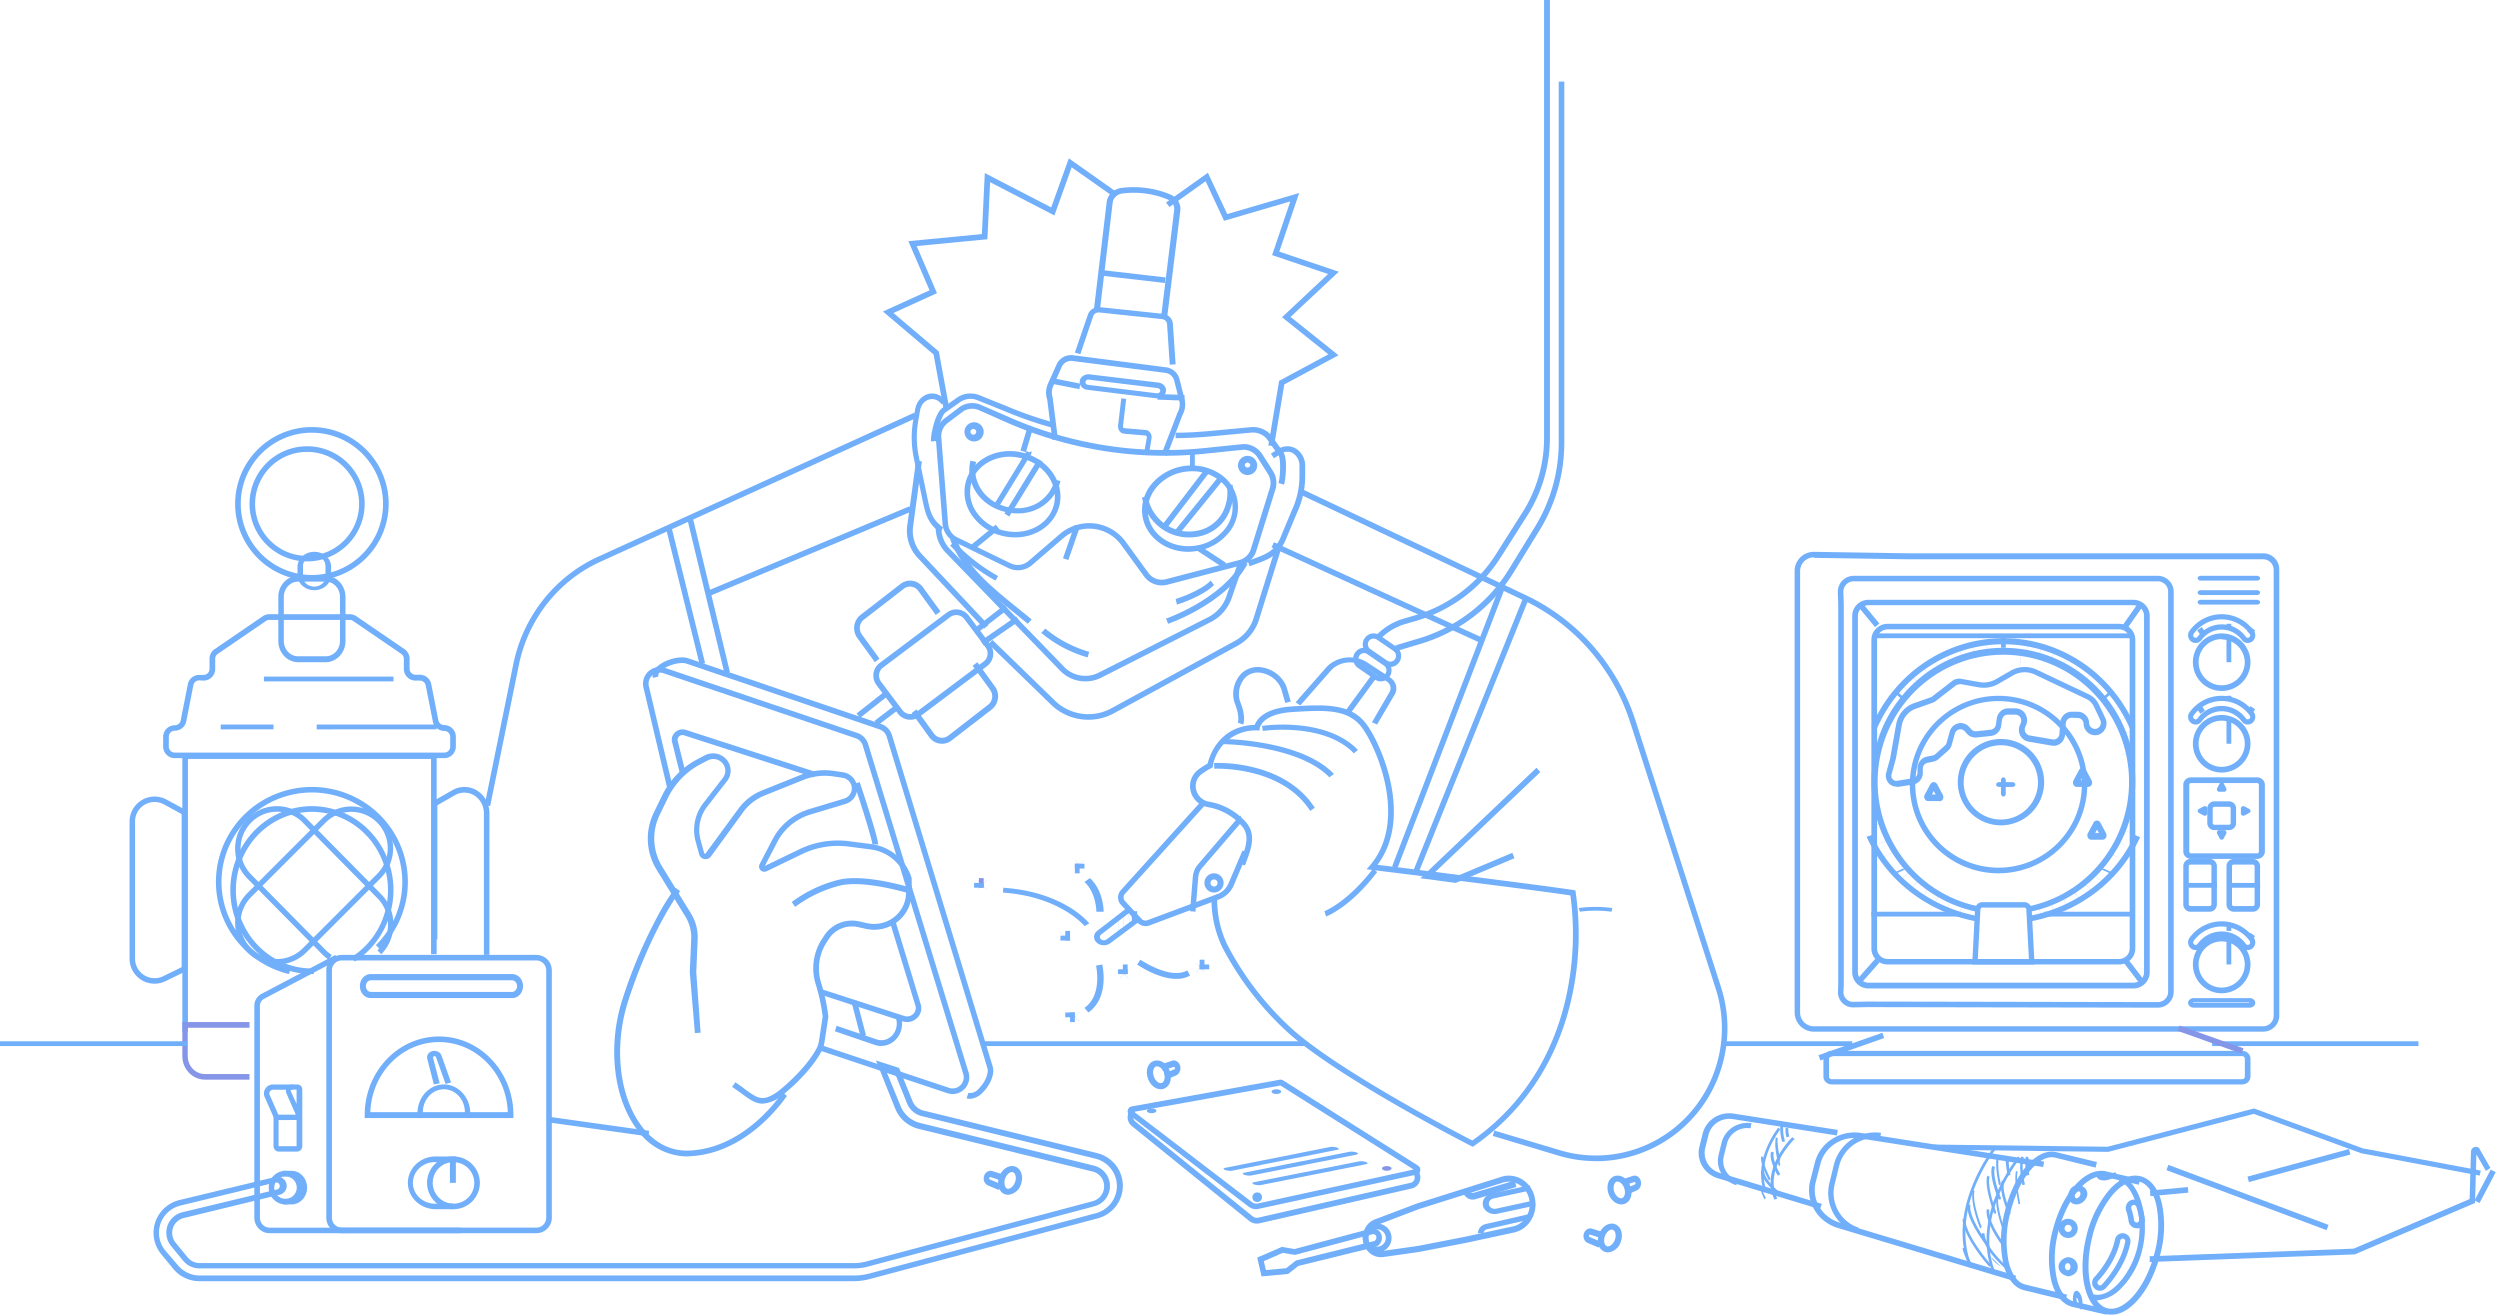 <svg xmlns="http://www.w3.org/2000/svg" width="521" height="274"><g transform="translate(0 -.5)" fill="none" opacity=".606"><path fill="#167BF7" d="m287.854 133.5-.854-.814a12.96 12.96 0 0 1 5.565-3.275l2.012-.584c7.115-2.051 13.207-6.585 17.117-12.737l5.555-8.763a28.866 28.866 0 0 0 4.534-15.533V.5H323v91.294a30.107 30.107 0 0 1-4.711 16.156l-5.565 8.753c-4.06 6.395-10.39 11.109-17.784 13.244l-2.012.584a11.774 11.774 0 0 0-5.074 2.969z"/><path fill="#167BF7" d="m290.811 136.5-.811-.837c.404-.4.899-.694 1.442-.856l4.257-1.27a33.117 33.117 0 0 0 18.76-14.431l5.402-8.794a33.514 33.514 0 0 0 4.974-17.587V17.5H326v75.225a34.692 34.692 0 0 1-5.117 18.222l-5.413 8.803a34.315 34.315 0 0 1-19.408 14.932l-4.296 1.28a2.244 2.244 0 0 0-.955.538zm-131.892 94c-1.499 0-2.733-.894-4.388-2.114a49.19 49.19 0 0 0-1.958-1.374l.676-.961c.744.5 1.4.96 1.958 1.403 2.8 2.037 3.75 2.729 6.933.48 0 0 5.416-4.19 7.942-8.773a5.4 5.4 0 0 0 .597-1.758l.764-5.045a37.493 37.493 0 0 0-1.459-6.775 11.177 11.177 0 0 1 1.283-9.36l.47-.72c1.546-2.422 4.484-3.62 7.325-2.988l1.674.374a6.726 6.726 0 0 0 5.591-1.268 6.46 6.46 0 0 0 2.488-5.074v-2.998c-1.07-3.238-3.944-5.583-7.383-6.025l-4.603-.596a17.148 17.148 0 0 0-9.655 1.567l-7.404 3.574c-.427.204-.94.117-1.273-.216a1.071 1.071 0 0 1-.195-1.254l2.683-5.17c1.585-3.037 4.354-5.317 7.677-6.323l7.256-2.18a2.232 2.232 0 0 0 1.593-2.298 2.248 2.248 0 0 0-1.926-2.037l-1.958-.288a12.043 12.043 0 0 0-6.218.74l-8.099 3.257a10.279 10.279 0 0 0-4.299 3.277l-6.854 9.417c-.312.421-.841.63-1.363.538a1.37 1.37 0 0 1-1.086-.97l-.734-2.671a9.161 9.161 0 0 1 1.606-8.043l4.074-5.257a2.405 2.405 0 0 0-.091-3.042 2.52 2.52 0 0 0-3.043-.59l-1.46.76a15.708 15.708 0 0 0-6.854 7.043l-1.723 3.546a11.23 11.23 0 0 0 .538 10.82l5.984 9.753a9.378 9.378 0 0 1 1.39 5.324l-.294 6.899.901 12.607-1.185.087-1.067-12.646.294-6.967a8.16 8.16 0 0 0-1.215-4.67l-5.983-9.753a12.365 12.365 0 0 1-.578-11.954l1.724-3.546a16.89 16.89 0 0 1 7.423-7.582l1.459-.759a3.72 3.72 0 0 1 4.528.857 3.553 3.553 0 0 1 .104 4.524l-4.094 5.257a8.038 8.038 0 0 0-1.4 7.034l.734 2.671c.016.065.07.115.138.125a.18.18 0 0 0 .186-.067l6.913-9.427a11.324 11.324 0 0 1 4.808-3.67l8.099-3.249a13.214 13.214 0 0 1 6.854-.826l1.959.288c1.686.264 2.93 1.688 2.938 3.363.008 1.496-.989 2.818-2.448 3.248l-7.257 2.191c-3.022.914-5.536 2.996-6.962 5.766l-2.576 4.949 7.208-3.479a18.366 18.366 0 0 1 10.321-1.672l4.612.596c3.894.505 7.146 3.158 8.363 6.822l.098.298v3.075a7.635 7.635 0 0 1-2.94 5.986 7.949 7.949 0 0 1-6.598 1.5l-1.665-.375c-2.349-.516-4.775.473-6.061 2.47l-.47.72a10.016 10.016 0 0 0-1.146 8.399 39.659 39.659 0 0 1 1.508 7.043v.087l-.793 5.199a6.475 6.475 0 0 1-.725 2.142c-2.644 4.805-8.04 8.976-8.274 9.148a7.058 7.058 0 0 1-3.917 1.586z"/><path fill="#167BF7" d="m165.702 189.5-.702-1.025a27.458 27.458 0 0 1 9.94-4.671c5.505-1.22 14.675 1.618 15.06 1.741l-.327 1.199c-.096 0-9.277-2.879-14.492-1.721a26.682 26.682 0 0 0-9.479 4.477zm-22.5 52a12.782 12.782 0 0 1-10.253-5.356c-5.135-6.587-6.41-17.657-3.185-27.544 1.921-6 4.395-11.813 7.39-17.366 1.054-2 2.26-3.916 3.607-5.734l.98.728c-.059.077-5.832 7.548-10.781 22.731-3.117 9.538-1.96 20.17 2.94 26.458 2.656 3.405 6.106 5.093 9.988 4.85 10.3-.581 17.181-9.284 19.053-11.933.138-.203.236-.34.47-.388l.246 1.155-.118-.582.461.368-.078.117c-1.96 2.765-9.135 11.836-19.966 12.447l-.754.049zm163.723-2-.321-.163c-.273-.135-26.734-13.657-37.798-23.283a64.244 64.244 0 0 1-14.132-18.235 23.019 23.019 0 0 1-2.2-9.914h1.188a21.746 21.746 0 0 0 2.064 9.377 63.051 63.051 0 0 0 13.869 17.937c10.294 8.954 34.175 21.383 37.233 22.957 13.635-9.598 18.427-23.034 20.073-32.63a60.572 60.572 0 0 0 .37-18.437c-8.045-1.229-41.051-5.279-41.382-5.317l-1.091-.134.71-.826c8.357-9.76.683-26.277-2.268-29.406-2.951-3.128-7.383-2.955-13.996-2.524-6.262.413-6.69 3.283-6.7 3.311l-.059.51h-.545c-4.506-.136-8.424 3.02-9.184 7.399v.287l-.263.135c-.719.365-1.403.792-2.045 1.276a3.087 3.087 0 0 0-1.16 3.273 3.291 3.291 0 0 0 2.64 2.466 13.276 13.276 0 0 1 7.733 4.29c2.22 2.524 1.071 5.596.058 8.292-.087.25-.185.49-.272.73l-1.12-.394.282-.739c.974-2.63 1.948-5.115.156-7.12a12.13 12.13 0 0 0-7.061-3.907c-1.759-.315-3.162-1.626-3.574-3.34a4.305 4.305 0 0 1 1.587-4.482 15.368 15.368 0 0 1 1.948-1.257c.35-1.45 2.308-7.822 9.827-8.071.39-1.075 1.89-3.455 7.674-3.839 6.954-.46 11.756-.5 14.94 2.88 1.559 1.64 4.334 6.717 5.659 12.744 1.081 4.943 1.441 11.862-2.688 17.38 5.843.72 34.282 4.233 40.807 5.26l.42.067.067.403a60.716 60.716 0 0 1-.292 19.252c-1.704 9.876-6.7 23.725-20.861 33.59l-.293.202z"/><path fill="#167BF7" d="m276.362 191.5-.362-1.111.18.55-.18-.55c.045 0 4.818-1.875 10.15-8.889l.85.744c-5.54 7.304-10.43 9.179-10.638 9.256zm-3.318-22c-6.076-9.46-19.874-8.796-19.978-8.796l-.066-1.192a30.38 30.38 0 0 1 8.035.85c5.81 1.378 10.296 4.31 12.965 8.473l-.956.665zm9.098-12c-6.242-6.502-18.86-4.694-18.963-4.668L263 151.77a34.758 34.758 0 0 1 7.43-.131c5.45.482 9.798 2.263 12.57 5.141l-.858.72zm-5.094 5c-6.564-6.742-21.928-6.912-22.048-6.912V154.5c2.969.076 5.924.39 8.83.936 6.483 1.213 11.254 3.345 14.17 6.35l-.952.714zm-17.976-11-1.105-.41s.479-1.279-.665-4.09c-.664-2.038-.218-4.25 1.193-5.923 1.152-1.276 2.974-1.84 4.715-1.46 2.48.499 4.443 2.267 5.066 4.563l.724 2.528-1.154.283-.724-2.528c-.516-1.87-2.123-3.306-4.147-3.706-1.315-.312-2.705.111-3.57 1.086-1.14 1.362-1.504 3.154-.979 4.81 1.301 3.177.724 4.701.646 4.847zm-32.418-14a26.099 26.099 0 0 1-9.654-5.107l.844-.893a25.18 25.18 0 0 0 9.156 4.84l-.346 1.16zm-36.934 13a3.283 3.283 0 0 1-2.628-1.315l-4.438-5.922a3.284 3.284 0 0 1 .652-4.588l14.016-10.52a3.279 3.279 0 0 1 4.585.652l4.438 5.922a3.294 3.294 0 0 1-.652 4.598l-14.006 10.51a3.25 3.25 0 0 1-1.967.663zm9.559-21.81a2.05 2.05 0 0 0-1.246.41l-14.016 10.52a2.105 2.105 0 0 0-.419 2.922l4.448 5.922a2.078 2.078 0 0 0 2.92.419l14.017-10.52a2.114 2.114 0 0 0 .418-2.932l-4.438-5.923a2.12 2.12 0 0 0-1.382-.808 1.606 1.606 0 0 0-.302-.01zm-16.956 9.81-3.659-5.042c-1.1-1.517-.803-3.667.663-4.808l8.346-6.46a3.25 3.25 0 0 1 2.467-.656 3.3 3.3 0 0 1 2.191 1.34l3.669 5.042-.989.745-3.659-5.042a2.076 2.076 0 0 0-1.404-.848 2.082 2.082 0 0 0-1.573.409l-8.346 6.46c-.933.727-1.123 2.095-.425 3.063l3.669 5.042-.95.755z"/><path fill="#167BF7" d="M196.308 155.5a3.295 3.295 0 0 1-2.665-1.378l-3.643-5.04.987-.745 3.653 5.04a2.078 2.078 0 0 0 2.962.44l8.332-6.46c.451-.344.747-.864.82-1.439a2.232 2.232 0 0 0-.395-1.632l-3.663-5.041.987-.745 3.653 5.04c1.099 1.52.803 3.673-.661 4.817l-8.382 6.47c-.574.44-1.27.676-1.985.673zm5.827 74a2.437 2.437 0 0 1-.699-.106l.364-1.123a2.46 2.46 0 0 0 2.232-.967c1.274-1.267 2.059-3.154 1.743-4.208l-20.995-69.06a2.357 2.357 0 0 0-1.475-1.528l-40.228-13.698c-1.302-.445-4.023.3-5.296 1.45a1.46 1.46 0 0 0-.604 1.258l-1.14.262c-.161-.92.21-1.85.958-2.4 1.6-1.45 4.732-2.273 6.446-1.692l40.228 13.697a3.547 3.547 0 0 1 2.212 2.303l20.995 69.07c.518 1.683-.67 4.033-2.04 5.388a3.999 3.999 0 0 1-2.7 1.354z"/><path fill="#167BF7" d="M198.535 228.5a3.588 3.588 0 0 1-1.088-.173l-27.097-9.06.372-1.102 27.097 9.05a2.304 2.304 0 0 0 2.327-.551c.614-.604.843-1.5.596-2.325l-20.937-68.452a2.315 2.315 0 0 0-1.47-1.525l-40.116-13.575a2.306 2.306 0 0 0-2.288.47 2.325 2.325 0 0 0-.711 2.233l5.053 21.36-1.137.27-5.053-21.37a3.5 3.5 0 0 1 1.07-3.356 3.468 3.468 0 0 1 3.439-.71l40.115 13.576a3.454 3.454 0 0 1 2.206 2.282l20.937 68.442a3.507 3.507 0 0 1-.53 3.092 3.478 3.478 0 0 1-2.785 1.424z"/><path fill="#167BF7" d="M189.013 213.49a2.811 2.811 0 0 1-.785-.102L171 207.775l.378-1.075 17.209 5.565a1.853 1.853 0 0 0 1.75-.477c.453-.45.621-1.1.44-1.702l-5.283-17.268 1.134-.318 5.236 17.258a2.8 2.8 0 0 1-.444 2.567 3.023 3.023 0 0 1-2.407 1.175v-.01zm-6.015-36.99-1.21-.073h.605-.605c0-.739-1.914-7.043-3.788-12.599l1.16-.328c.655 1.952 3.927 11.768 3.838 13zm-13.402-14-27.08-8.77a1.008 1.008 0 0 0-.986.229.989.989 0 0 0-.296.953l1.668 6.673-1.164.276-1.668-6.673a2.06 2.06 0 0 1 .642-2.087 2.264 2.264 0 0 1 2.19-.505l27.098 8.78-.404 1.124zm33.974-30-.57-1.026c1.703-1.312 6.395-4.943 6.438-4.974l.562 1.026c-.051.05-4.777 3.671-6.43 4.974zm-25.052 16.683 5.58-4.401.726.921-5.58 4.401zm115.942 32.946 22.896-56.877 1.088.438-22.897 56.877zm-155.669-71.507 1.14-.282 7.017 28.358-1.139.282zM335.844 190.5a25.608 25.608 0 0 0-6.592 0l-.252-.766a26.292 26.292 0 0 1 7 0l-.156.766zm-131.478-56.432 7.396-5.112.667.967-7.397 5.11zm-22.12 16.649 4.01-3.05.71.933-4.01 3.05z"/><path fill="#167BF7" d="m205.091 131.5-13.816-14.698c-1.728-1.835-2.533-4.316-2.202-6.78l1.828-13.522 1.222.147-1.828 13.522a7.11 7.11 0 0 0 1.889 5.879L206 130.746l-.909.754zm-61.873-22.88 1.14-.274 7.756 32.207-1.14.275zm146.895 72.45 22.303-58.133 1.095.42-22.303 58.133zM111.766 257.5H71.234c-1.786 0-3.234-1.439-3.234-3.213v-51.583c.005-1.771 1.452-3.204 3.234-3.204h40.532c1.782 0 3.229 1.433 3.234 3.204v51.583c0 1.774-1.448 3.213-3.234 3.213zm-40.532-56.846a2.066 2.066 0 0 0-2.063 2.05v51.583c0 1.132.924 2.05 2.063 2.05h40.532c.547 0 1.072-.216 1.459-.6.387-.385.604-.907.604-1.45v-51.583a2.066 2.066 0 0 0-2.063-2.05H71.234z"/><path fill="#167BF7" d="M96 257.5H56.195a3.141 3.141 0 0 1-2.258-.945c-.6-.61-.937-1.44-.937-2.305v-44.151a2.813 2.813 0 0 1 1.527-2.498L69.9 199.5l.519 1.042-15.364 8.1c-.546.28-.89.852-.886 1.476v44.151c0 1.145.907 2.074 2.026 2.074H96v1.157z"/><path fill="#167BF7" d="M61.807 240.498h-3.67A1.141 1.141 0 0 1 57 239.363v-6.56h4.642l-1.954-4.458a1.354 1.354 0 0 1 .132-1.248 1.335 1.335 0 0 1 1.097-.597h1.055A1.03 1.03 0 0 1 63 227.533v11.876a1.134 1.134 0 0 1-1.193 1.089zm-3.752-6.57v5.435h3.752v-5.453l-3.752.018zm2.752-6.348a.211.211 0 0 0-.201.313l1.201 2.667v-2.98h-1z"/><path fill="#167BF7" d="m57.086 233.5-1.93-4.383a1.846 1.846 0 0 1 .158-1.772 1.92 1.92 0 0 1 1.596-.845H61v1.105h-4.09a.779.779 0 0 0-.655.344.731.731 0 0 0-.065.724l1.93 4.383-1.034.444zm7.924-112A16 16 0 1 1 81 105.51c-.016 8.824-7.166 15.974-15.99 15.99zm0-30.824c-8.188-.006-14.829 6.627-14.834 14.815-.006 8.187 6.627 14.828 14.815 14.834 8.187.005 14.828-6.628 14.834-14.815-.005-8.182-6.634-14.814-14.815-14.825v-.01z"/><path fill="#167BF7" d="M64 117.5a12 12 0 1 1 12-11.99c-.005 6.623-5.376 11.99-12 11.99zm0-22.823c-5.982 0-10.832 4.85-10.832 10.833 0 5.982 4.85 10.832 10.832 10.832 5.983 0 10.833-4.85 10.833-10.832C74.827 99.53 69.98 94.683 64 94.677zm3.87 43.823h-5.74c-2.278 0-4.125-1.97-4.13-4.404v-9.212c.016-2.426 1.86-4.384 4.13-4.384h5.74c2.278 0 4.125 1.97 4.13 4.404v9.212c-.016 2.426-1.86 4.384-4.13 4.384zm-5.74-16.79c-1.642 0-2.975 1.42-2.98 3.174v9.212c.005 1.755 1.338 3.174 2.98 3.174h5.74c1.642 0 2.975-1.42 2.98-3.174v-9.212c-.005-1.755-1.338-3.175-2.98-3.175h-5.74zM39.165 215.5H38v-58h53v41.86h-1.165v-40.696h-50.67z"/><path fill="#3750D7" d="M51.99 225.5h-9.27c-2.609-.005-4.72-2.2-4.72-4.904V213.5h14v1.173H39.122v5.933c0 2.056 1.605 3.725 3.588 3.73h9.271l.01 1.164z"/><path fill="#167BF7" d="M92.589 158.5H36.43a2.423 2.423 0 0 1-2.43-2.407v-2.039a2.423 2.423 0 0 1 2.43-2.406c.584.004 1.091-.4 1.215-.967l1.497-7.597a2.428 2.428 0 0 1 2.382-1.933h.894a1.25 1.25 0 0 0 1.245-1.237v-2.136a2.408 2.408 0 0 1 1.05-1.99l10.041-6.863c.405-.273.882-.42 1.371-.425h16.76c.492.003.972.15 1.38.425l10.041 6.862a2.41 2.41 0 0 1 1.05 1.991v2.136a1.241 1.241 0 0 0 1.235 1.199h.894c1.155 0 2.15.808 2.382 1.933l1.497 7.596c.124.568.631.971 1.215.967a2.422 2.422 0 0 1 2.42 2.406v2.04a2.41 2.41 0 0 1-.694 1.72c-.452.46-1.07.72-1.716.725zm-51.065-16.208a1.234 1.234 0 0 0-1.215.966l-1.497 7.587a2.426 2.426 0 0 1-2.382 1.933 1.24 1.24 0 0 0-1.244 1.228v2.04c-.016.337.108.667.343.912.235.244.56.383.901.382h56.16c.327 0 .641-.13.873-.36.231-.23.361-.542.361-.867v-2.059a1.23 1.23 0 0 0-1.234-1.227 2.428 2.428 0 0 1-2.382-1.933l-1.497-7.587a1.234 1.234 0 0 0-1.215-.967h-.904a2.423 2.423 0 0 1-2.43-2.416v-2.136a1.246 1.246 0 0 0-.535-1.015l-10.042-6.862a1.256 1.256 0 0 0-.71-.222H56.126a1.203 1.203 0 0 0-.7.222l-10.042 6.862c-.337.229-.537.61-.534 1.015v2.136a2.423 2.423 0 0 1-2.43 2.416l-.895-.048zM65.495 123.5c-1.93-.01-3.49-1.404-3.495-3.124v-1.913c.096-1.66 1.635-2.963 3.5-2.963s3.404 1.302 3.5 2.963v1.913c-.005 1.723-1.571 3.12-3.505 3.124zm0-7.134c-1.297.005-2.347.94-2.352 2.097v1.913c-.115.809.305 1.605 1.077 2.042.773.437 1.76.437 2.532 0s1.192-1.233 1.077-2.042v-1.913a1.99 1.99 0 0 0-.672-1.496 2.503 2.503 0 0 0-1.662-.634v.033z"/><path fill="#167BF7" d="M55 141.5h27v1H55zm11 10h25v1H66zm-20 0h11v1H46zm14.216 52c-8.825-2.15-15.075-9.919-15.214-18.91-.138-8.99 5.868-16.944 14.623-19.36 8.755-2.417 18.056 1.31 22.642 9.074 4.586 7.764 3.304 17.61-3.12 23.97l-.815-.814a18.484 18.484 0 0 0 2.925-22.581c-4.326-7.31-13.091-10.814-21.336-8.529-8.244 2.286-13.894 9.785-13.751 18.254.142 8.47 6.041 15.779 14.358 17.791l-.312 1.105zm41.774-4h-1.147v-29.546c-.003-1.504-.759-2.897-1.99-3.666a3.905 3.905 0 0 0-4.02-.086l-3.686 2.113v27.936H90v-28.637l4.288-2.449a5.007 5.007 0 0 1 5.158.103c1.581.987 2.552 2.775 2.554 4.706l-.01 29.526zm-69.78 6a5.208 5.208 0 0 1-5.21-5.22v-28.572a5.22 5.22 0 0 1 7.702-4.58L39 169.461v33.312l-4.476 2.19a5.217 5.217 0 0 1-2.314.537zm0-37.864a4.151 4.151 0 0 0-2.078.574 4.045 4.045 0 0 0-1.985 3.498v28.572a4.073 4.073 0 0 0 5.859 3.659l3.847-1.881v-31.91l-3.696-2.013a4.115 4.115 0 0 0-1.947-.499z"/><path fill="#167BF7" d="M68.499 200.5a9.797 9.797 0 0 1-1.364-1.126l-15.581-15.79c-3.405-3.451-3.405-9.045 0-12.496a8.638 8.638 0 0 1 12.33 0l15.572 15.79c3.392 3.456 3.392 9.04 0 12.496l-.803-.824c2.954-3 2.954-7.858 0-10.858l-15.572-15.78a7.525 7.525 0 0 0-5.357-2.25c-2.01 0-3.937.81-5.358 2.25a7.718 7.718 0 0 0-2.223 5.428c0 2.038.8 3.99 2.223 5.43l15.572 15.78c.365.354.762.67 1.187.947l-.626 1.003z"/><path fill="#167BF7" d="M57.709 201.5a8.722 8.722 0 0 1-6.165-2.54 8.742 8.742 0 0 1 0-12.33l15.58-15.58a8.716 8.716 0 0 1 12.321 12.33l-15.571 15.58a8.723 8.723 0 0 1-6.165 2.54zm-5.353-3.353a7.578 7.578 0 0 0 10.714-.001l15.572-15.57a7.576 7.576 0 0 0-10.714-10.713l-15.572 15.57a7.578 7.578 0 0 0 .001 10.714l-.402.401.401-.401z"/><path fill="#167BF7" d="M65.402 203.5h-.412c-8.48-.005-15.66-6.444-16.827-15.092-1.166-8.648 4.038-16.858 12.197-19.24 8.159-2.384 16.776 1.789 20.195 9.779 3.42 7.99.594 17.351-6.62 21.94l-.613-.985c6.733-4.271 9.377-12.998 6.196-20.453-3.18-7.454-11.212-11.353-18.823-9.138-7.61 2.215-12.47 9.867-11.387 17.932 1.081 8.065 7.773 14.075 15.682 14.084h.412v1.173zM359 217.5h27v1h-27zm102 0h43v1h-43zm-461 0h39v1H0zm205 0h67v1h-67zm33.723-24c-.64 0-1.249-.265-1.683-.73l-3.443-3.711a2.265 2.265 0 0 1 0-3.065l16.697-18.494.87.769-16.716 18.503a1.095 1.095 0 0 0 0 1.5l3.443 3.71c.307.34.794.457 1.224.294l14.535-5.428a4.118 4.118 0 0 0 2.324-2.145l2.955-6.945 1.071.446-2.955 6.964a5.315 5.315 0 0 1-2.983 2.762l-14.478 5.427a2.452 2.452 0 0 1-.861.143z"/><path fill="#167BF7" d="m249.135 190.5-1.135-.1.581-7.175c.084-.96.46-1.866 1.07-2.58l5.11-5.98 2.401-2.79c1.182-1.365 1.182-1.365 1.435-1.375v.608l.403.438c-.197.21-4.53 5.242-8.515 9.886a3.278 3.278 0 0 0-.769 1.873l-.581 7.195zm37.838-39-1.061-.49 3.656-6.273c.456-.768.21-1.718-.58-2.23l-4.62-3.062c-2.226-1.482-5.378-1.092-7.066.874l-6.32 7.192-.982-.656 6.32-7.192c2.1-2.412 5.987-2.876 8.727-1.04l4.668 3.07c1.255.828 1.647 2.346.924 3.578l-3.666 6.229z"/><path fill="#167BF7" d="m280.444 148.541 5.528-7.56.946.692-5.528 7.56z"/><path fill="#167BF7" d="M287.758 142.5a2.181 2.181 0 0 1-1.257-.393l-3.493-2.4a2.312 2.312 0 0 1-1.003-2.072 2.294 2.294 0 0 1 1.272-1.911 2.206 2.206 0 0 1 2.254.19l3.493 2.401a2.322 2.322 0 0 1 .876 2.57 2.25 2.25 0 0 1-2.142 1.615zm-.664-1.294a1.161 1.161 0 0 0 1.642-.322 1.23 1.23 0 0 0-.314-1.668l-3.493-2.4a1.127 1.127 0 0 0-.873-.187c-.468.09-.836.46-.933.936-.098.477.095.966.487 1.24l3.484 2.401z"/><path fill="#167BF7" d="M289.712 139.5c-.45 0-.89-.138-1.264-.394l-3.467-2.407a2.32 2.32 0 0 1-.93-2.38 2.274 2.274 0 0 1 1.808-1.781 2.27 2.27 0 0 1 1.693.358l3.467 2.407a2.324 2.324 0 0 1 .88 2.576 2.26 2.26 0 0 1-2.152 1.621h-.035zm-3.458-5.906h-.229a1.17 1.17 0 0 0-.754.51 1.207 1.207 0 0 0-.185.895c.06.312.236.587.492.77l3.51 2.407a1.2 1.2 0 0 0 .878.188c.47-.092.84-.462.938-.94a1.22 1.22 0 0 0-.49-1.244l-3.511-2.407a1.152 1.152 0 0 0-.65-.18zM253.01 186.5a2 2 0 1 1-.021-4 2 2 0 0 1 .021 4zm0-2.725a.735.735 0 1 0 .726.725.727.727 0 0 0-.726-.725zM230.067 197.5c-.85 0-1.614-.44-1.924-1.106-.31-.667-.105-1.426.519-1.913l6.456-4.981.824.761-6.447 4.981a.635.635 0 0 0-.271.507c-.01.193.078.38.24.516a.975.975 0 0 0 1.156 0l6.567-4.905.813.77-6.567 4.905a2.3 2.3 0 0 1-1.366.465z"/><path fill="#167BF7" d="m232.955 192.109.03-.002.208 3.466-.03.002zm1.085-1.074.03-.002.213 3.533-.03.002zm1.127-.902.03-.002.204 3.389-.03.002zm.617.315 1.171-.07.14 2.312-1.172.071zM178.005 267.5H41.575a7.038 7.038 0 0 1-5.475-2.588l-2.516-3.057a7.004 7.004 0 0 1-1.208-6.699 7.064 7.064 0 0 1 5.063-4.58l19.71-4.744a1.936 1.936 0 0 1 2.013.42 1.91 1.91 0 0 1 .487 1.986 1.927 1.927 0 0 1-1.593 1.293l-19.71 4.792c-1.112.26-2 1.09-2.333 2.175a3.32 3.32 0 0 0 .655 3.067l2.449 2.98a3.246 3.246 0 0 0 2.506 1.18h136.382a9.413 9.413 0 0 0 2.477-.327l47.228-12.573a3.171 3.171 0 0 0 2.284-2.28 3.207 3.207 0 0 0-.703-2.953 3.134 3.134 0 0 0-1.648-.958l-36.202-8.874a7.098 7.098 0 0 1-4.867-4.198l-4.03-10.062 4.82 1.562 2.824 6.948a3.254 3.254 0 0 0 2.227 1.917l36.201 8.874c3.677.888 5.992 4.505 5.243 8.194a7.019 7.019 0 0 1-5.108 5.414l-47.228 12.573c-1.144.33-2.327.503-3.518.518zm-120.48-20.556h-.173l-19.71 4.791a5.871 5.871 0 0 0-4.207 3.827 5.823 5.823 0 0 0 1.036 5.575l2.593 3.018a5.864 5.864 0 0 0 4.559 2.157h136.382a12.637 12.637 0 0 0 3.162-.412l47.228-12.574a5.87 5.87 0 0 0 4.364-5.722 5.872 5.872 0 0 0-4.48-5.634l-36.202-8.874a4.418 4.418 0 0 1-3.036-2.616l-2.583-6.45-1.88-.604 3.114 7.6a5.916 5.916 0 0 0 4.057 3.498l36.202 8.883a4.387 4.387 0 0 1 3.219 5.377 4.344 4.344 0 0 1-3.122 3.114l-47.228 12.574c-.91.24-1.845.362-2.786.364H41.574a4.388 4.388 0 0 1-3.412-1.61l-2.448-2.98a4.437 4.437 0 0 1-.867-4.14 4.382 4.382 0 0 1 3.18-2.981l19.71-4.744a.738.738 0 0 0-.173-1.456l-.038.019z"/><path fill="#167BF7" d="M59.5 251.5a3.5 3.5 0 1 1 0-7 3.5 3.5 0 0 1 0 7zm0-5.84a2.34 2.34 0 1 0 0 4.68 2.34 2.34 0 0 0 0-4.68z"/><path fill="#167BF7" d="M60.76 251.5H59v-1.16h1.76c1.197 0 2.166-1.048 2.166-2.34 0-1.292-.97-2.34-2.165-2.34H59v-1.16h1.76c1.79 0 3.24 1.567 3.24 3.5s-1.45 3.5-3.24 3.5zm33.75 1a5.502 5.502 0 0 1-5.09-3.39 5.5 5.5 0 1 1 10.58-2.1 5.499 5.499 0 0 1-5.49 5.49zm0-9.821a4.33 4.33 0 1 0 4.331 4.331 4.331 4.331 0 0 0-4.331-4.303v-.028z"/><path fill="#167BF7" d="M94.383 252.495h-3.33c-2.132.084-4.141-.944-5.234-2.679a5.25 5.25 0 0 1 0-5.632c1.093-1.735 3.102-2.763 5.233-2.68H95v5.5h-1.235v-4.301h-2.713c-1.73-.155-3.402.631-4.318 2.03a4.136 4.136 0 0 0 0 4.563c.916 1.398 2.589 2.185 4.318 2.03h3.33v1.17zM107 233.5H76v-.609c0-9.052 6.94-16.391 15.5-16.391 8.56 0 15.5 7.339 15.5 16.391v.609zm-29.82-1.227h28.64c-.282-8.148-6.61-14.6-14.32-14.6s-14.038 6.452-14.32 14.6z"/><path fill="#167BF7" d="M98 232.5h-1.124c.074-1.756-.742-3.415-2.125-4.317a4.067 4.067 0 0 0-4.492 0c-1.383.902-2.2 2.56-2.126 4.317H87c0-3.314 2.462-6 5.5-6s5.5 2.686 5.5 6zm-7.582-6-1.366-5.298c-.218-.722.269-1.463 1.089-1.656.82-.192 1.661.237 1.88.959L94 226.082l-1.148.313-1.979-5.568c-.044-.15-.216-.239-.386-.2-.17.038-.271.19-.227.34l1.365 5.298-1.207.235zm16.367-18H77.233C76 208.5 75 207.38 75 206s1-2.5 2.233-2.5h29.534c1.233 0 2.233 1.12 2.233 2.5s-1 2.5-2.233 2.5h.018zm-29.552-3.713c-.562.059-.991.586-.991 1.218s.43 1.16.991 1.219h29.534c.562-.059.991-.587.991-1.219 0-.632-.43-1.16-.991-1.218H77.233zm148.8-11.287c-.048-.066-5.085-6.15-17.033-6.988l.097-1.012c12.567.88 17.69 7.154 17.903 7.42l-.967.58.484-.29-.484.29zm19.1 10.998c-3.789 0-7.912-2.83-8.133-2.973l.643-1.025c.057 0 6.224 4.264 9.8 2.224l.557 1.097a5.743 5.743 0 0 1-2.867.677zm-18.317 7.002-.816-.967c3.799-2.621 2.427-8.704 2.416-8.791l1.296-.242c.065.329 1.545 6.905-2.896 10zm3.184-21h-1.516s0-3.91-2.484-6.208l1.143-.792c2.857 2.63 2.857 6.824 2.857 7zm-6-10h1v2h-1z"/><path fill="#167BF7" d="M224 180.5h2v1h-2z"/><path fill="#167BF7" d="m224.025 181.624 1.911-1.91.021.02-1.91 1.911z"/><path fill="#167BF7" d="m224.026 179.715.021-.02 1.91 1.91-.02.02zM222 194.5h1v2h-1z"/><path fill="#167BF7" d="M221 195.5h2v1h-2z"/><path fill="#167BF7" d="m220.882 196.515 1.91-1.91.022.02-1.91 1.91z"/><path fill="#167BF7" d="m220.881 194.655.022-.022 1.91 1.911-.021.021z"/><path fill="#3750D7" d="M204 183.5h1v2h-1z"/><path fill="#167BF7" d="M203 184.5h2v1h-2z"/><path fill="#3750D7" d="m203.726 185.81 1.91-1.91.022.02-1.91 1.91z"/><path fill="#3750D7" d="m203.726 183.92.022-.022 1.91 1.912-.021.02z"/><path fill="#167BF7" d="M250 200.5h1v2h-1z"/><path fill="#167BF7" d="M250 201.5h2v1h-2z"/><path fill="#167BF7" d="m249.216 203.12 1.91-1.91.022.021-1.91 1.91z"/><path fill="#167BF7" d="m249.206 201.212.021-.02 1.91 1.91-.02.02zM223 211.5h1v2h-1z"/><path fill="#167BF7" d="M222 211.5h2v1h-2z"/><path fill="#167BF7" d="m223.07 213.362 1.91-1.91.02.02-1.91 1.91z"/><path fill="#167BF7" d="m223.07 211.472.02-.02 1.91 1.91-.021.022zM234 201.5h1v2h-1z"/><path fill="#167BF7" d="M233 202.5h2v1h-2z"/><path fill="#167BF7" d="m233.32 204.482 1.91-1.91.022.02-1.91 1.91z"/><path fill="#167BF7" d="m233.32 202.592.021-.02 1.91 1.91-.02.02zM337.893 251.5a2.45 2.45 0 0 1-1.44-.502 3.674 3.674 0 0 1-1.258-1.794 3.614 3.614 0 0 1-.053-2.173 2.178 2.178 0 0 1 1.386-1.455 2.277 2.277 0 0 1 2.005.42 3.596 3.596 0 0 1 1.258 1.804c.544 1.63 0 3.229-1.333 3.618-.183.053-.374.08-.565.082zm-.778-4.755a.618.618 0 0 0-.192 0 .912.912 0 0 0-.534.625c-.147.464-.147.96 0 1.424.144.464.425.878.81 1.19a.99.99 0 0 0 .811.214c.501-.153.832-1.025.49-2.05a2.409 2.409 0 0 0-.81-1.188 1.083 1.083 0 0 0-.575-.215z"/><path fill="#167BF7" d="m339 249.5-.39-1.257 2.064-.886a.249.249 0 0 0 .152-.192c.018-.091-.007-.187-.065-.251s-.14-.087-.217-.06l-2.248.733-.296-1.29 2.248-.722c.708-.266 1.464.197 1.689 1.033.224.836-.167 1.73-.875 1.995L339 249.5zm-97.104-22a2.43 2.43 0 0 1-1.429-.502 3.668 3.668 0 0 1-1.258-1.804c-.544-1.63 0-3.22 1.333-3.619a2.29 2.29 0 0 1 2.005.42 3.683 3.683 0 0 1 1.258 1.794c.24.704.259 1.46.053 2.173a2.177 2.177 0 0 1-1.386 1.456 2.19 2.19 0 0 1-.576.082zm-.778-4.756a.556.556 0 0 0-.182 0c-.5.153-.831 1.025-.49 2.05.138.466.42.881.81 1.189a.977.977 0 0 0 .821.215.916.916 0 0 0 .534-.625c.148-.464.148-.96 0-1.425a2.498 2.498 0 0 0-.822-1.19 1.162 1.162 0 0 0-.671-.214z"/><path fill="#167BF7" d="m243.008 225.5-.396-1.254 2.1-.902a.227.227 0 0 0 .128-.125.298.298 0 0 0 .014-.193c-.04-.131-.157-.207-.273-.176l-2.28.725-.301-1.286 2.28-.737c.707-.215 1.435.255 1.656 1.07.22.814-.143 1.687-.828 1.987l-2.1.891zm92.092 36a2.115 2.115 0 0 1-.606-.102 2.139 2.139 0 0 1-1.363-1.464c-.2-.715-.17-1.471.085-2.17.564-1.627 2.002-2.579 3.29-2.17a2.161 2.161 0 0 1 1.363 1.475c.2.711.17 1.464-.085 2.159-.31 1.224-1.381 2.131-2.683 2.272zm.81-4.749c-.5 0-1.15.522-1.459 1.413-.17.453-.197.945-.074 1.412a.93.93 0 0 0 .532.645c.49.153 1.289-.369 1.64-1.382a2.36 2.36 0 0 0 .075-1.422.94.94 0 0 0-.533-.635.531.531 0 0 0-.18-.03z"/><path fill="#167BF7" d="m333.167 260.5-2.303-.965c-.682-.325-1.025-1.173-.79-1.953.235-.779.97-1.23 1.692-1.038l2.234.705-.323 1.279-2.244-.716c-.122-.035-.247.041-.285.174-.039.128.022.268.138.314l2.302.964-.421 1.236zm-123.066-11a2.07 2.07 0 0 1-.606-.092c-1.277-.41-1.84-2.052-1.277-3.641.564-1.59 2.01-2.585 3.287-2.174 1.277.41 1.84 2.05 1.277 3.64-.31 1.224-1.382 2.13-2.68 2.267zm.809-4.749c-.49 0-1.15.513-1.458 1.416-.308.902 0 1.897.458 2.051.457.154 1.287-.37 1.638-1.385.35-1.025 0-1.897-.458-2.05a.502.502 0 0 0-.18-.032z"/><path fill="#167BF7" d="m208.167 248.5-2.303-.965c-.682-.325-1.025-1.173-.79-1.953.235-.779.97-1.23 1.692-1.038l2.234.705-.323 1.268-2.244-.705c-.12-.036-.243.035-.285.163a.273.273 0 0 0 .006.195.24.24 0 0 0 .132.13l2.302.964-.421 1.236zm79.614 13.999c-1.84.002-3.415-1.42-3.726-3.368-.312-1.947.73-3.85 2.467-4.507l8.853-3.351 17.51-5.53a5.22 5.22 0 0 1 4.344.555c1.32.806 2.267 2.164 2.616 3.75v.052c.355 1.581.094 3.25-.724 4.62s-2.122 2.323-3.61 2.637l-10.034 2.168-9.829 1.895-7.35 1.047a2.88 2.88 0 0 1-.517.032zm7.926-10.022-8.785 3.351c-1.27.46-2.003 1.888-1.685 3.286.318 1.399 1.58 2.305 2.905 2.086l7.33-1.047 9.761-1.896 10.024-2.167c1.171-.242 2.198-.988 2.842-2.065a4.96 4.96 0 0 0 .565-3.632v-.052c-.28-1.244-1.024-2.31-2.057-2.95a4.092 4.092 0 0 0-3.41-.433l-17.49 5.519z"/><path fill="#167BF7" d="M286.986 261.5a2.987 2.987 0 0 1-2.552-4.539 2.994 2.994 0 0 1 5.565 1.607 2.996 2.996 0 0 1-2.3 2.845 2.96 2.96 0 0 1-.713.087zm0-4.819a1.811 1.811 0 0 0-1.762 2.246c.108.47.404.873.818 1.118a1.8 1.8 0 0 0 1.368.212 1.812 1.812 0 0 0 .51-3.316c-.28-.163-.6-.246-.924-.24l-.01-.02z"/><path fill="#167BF7" d="m262.908 266.5-.908-3.914 5.148-2.236 2.628.447 15.899-4.249c.916-.213 1.844.297 2.202 1.21.058.16.097.327.116.498.08.98-.519 1.878-1.42 2.135l-15.986 3.934-2.135 1.667-5.544.508zm.473-3.172.435 1.85 4.202-.386 2.067-1.616 16.208-4.015a.753.753 0 0 0 .531-.803.624.624 0 0 0 0-.183.697.697 0 0 0-.82-.458l-16.132 4.31-2.54-.427-3.95 1.728zm48.062-9.828c-.883.002-1.698-.42-2.13-1.105a1.963 1.963 0 0 1 .046-2.194c.332-.494.874-.848 1.503-.98l7.926-1.721.29 1.052-7.875 1.72c-.313.07-.583.246-.752.49a.992.992 0 0 0 .057 1.208c.292.355.795.519 1.276.415l7.925-1.72.291 1.06-7.926 1.712a2.611 2.611 0 0 1-.63.062z"/><path fill="#167BF7" d="M306.885 250.5c-.752-.004-1.455-.456-1.885-1.21l.943-.796c.275.477.76.7 1.225.565l8.559-2.559.273 1.372-8.568 2.547a1.675 1.675 0 0 1-.547.08zm2.296 7H308c.02-.973.776-1.794 1.796-1.95l8.92-2.05.284 1.085-8.921 2.05c-.487.037-.87.406-.898.865zm-47.362-5a2.67 2.67 0 0 1-1.645-.561l-24.768-19.03a1.026 1.026 0 0 1-.375-1.066 1.05 1.05 0 0 1 .842-.77l30.792-5.557a1.1 1.1 0 0 1 .77.152l28.057 17.726c.374.223.569.648.491 1.069a1.047 1.047 0 0 1-.841.834l-32.74 7.108c-.19.055-.385.087-.583.095zm-25.46-20.295 24.555 18.82c.343.272.796.374 1.226.276l32.457-7.079-27.766-17.508-30.472 5.49z"/><path fill="#167BF7" d="M261.934 255.5c-.59 0-1.162-.203-1.628-.576l-24.438-19.76a2.345 2.345 0 0 1-.78-2.463l.328-1.201 1.127.338-.328 1.191c-.117.436.03.902.376 1.182l24.447 19.76c.344.276.79.378 1.214.278l31.72-7.259a.96.96 0 0 0 .703-.526 1.11 1.11 0 0 0 .097-.894l-.174-.595 1.118-.358.183.596c.186.62.113 1.294-.202 1.857a2.253 2.253 0 0 1-1.465 1.102l-31.72 7.258a2.298 2.298 0 0 1-.578.07z"/><circle cx="262" cy="250" r="1" fill="#167BF7"/><path fill="#3750D7" d="M290 244c0 .27-.445.49-1 .49-.555 0-1-.22-1-.49s.445-.49 1-.49c.555 0 1 .22 1 .49z"/><path fill="#167BF7" d="M267 227.995c0 .27-.445.49-1 .49-.555 0-1-.22-1-.49s.453-.48 1-.48c.547 0 1 .21 1 .48zm-26 4.01c0 .26-.445.48-1 .48-.555 0-1-.22-1-.48s.453-.49 1-.49c.547 0 1 .22 1 .49zm37.698 8.112-21.913 4.354a3.162 3.162 0 0 1-1.483-.153c-.403-.163-.403-.359 0-.435l21.913-4.354a3.162 3.162 0 0 1 1.483.153c.403.152.403.359 0 .435zm4.029 1-21.948 4.354c-.496.068-1 .016-1.477-.152-.403-.153-.403-.36 0-.436l21.948-4.353c.496-.07 1-.018 1.477.152.364.163.364.36 0 .435zm1.964 2.005-21.915 4.342c-.495.078-.998.03-1.474-.141-.403-.163-.403-.358 0-.445l21.915-4.342c.494-.078.998-.03 1.474.141.412.13.412.326 0 .445zM439.986 274.5a4.182 4.182 0 0 1-1.002-.127c-4.325-.98-6.167-8.125-4.194-16.19a23.172 23.172 0 0 1 4.615-9.516c2.132-2.47 4.495-3.547 6.628-3.048 2.132.5 3.734 2.52 4.495 5.665a22.914 22.914 0 0 1-.3 10.525c-1.863 7.419-6.188 12.691-10.242 12.691zm5.006-27.803c-1.472 0-3.104.98-4.666 2.744a22.036 22.036 0 0 0-4.345 9.026c-1.762 7.164-.25 13.916 3.284 14.7 3.534.784 8.01-4.518 9.771-11.681.874-3.26.98-6.671.31-9.977-.65-2.685-1.932-4.39-3.594-4.782a3.964 3.964 0 0 0-.8-.03h.04z"/><path fill="#167BF7" d="M436.963 271.5c-.324 0-.647-.038-.963-.116l.266-1.155c3.668.97 8.006-4.637 9.17-9.857.69-3.018.583-6.18-.311-9.138-.798-2.513-2.119-4.23-3.531-4.58l.266-1.154c1.779.456 3.402 2.454 4.328 5.355a19.16 19.16 0 0 1 .33 9.789c-.681 3.175-2.227 6.069-4.447 8.324-1.355 1.473-3.171 2.373-5.108 2.532z"/><path fill="#167BF7" d="m439.003 274.5-7.076-1.636c-2.117-.5-3.708-2.473-4.463-5.572a22.27 22.27 0 0 1 .308-10.336c1.988-7.91 6.858-13.338 11.161-12.337l7.067 1.645-.278 1.136-7.077-1.636c-3.508-.818-7.95 4.436-9.7 11.471a21.14 21.14 0 0 0-.298 9.787c.646 2.647 1.908 4.312 3.568 4.697l7.066 1.684-.278 1.097z"/><path fill="#167BF7" d="m430.482 271.5-8.691-2.117c-2.066-.51-3.602-2.518-4.336-5.674a23.72 23.72 0 0 1 .29-10.525c1.931-8.055 6.673-13.582 10.844-12.563l8.411 2.048-.27 1.166-8.411-2.077c-3.419-.833-7.725 4.517-9.425 11.681a22.553 22.553 0 0 0-.3 9.966c.628 2.695 1.864 4.39 3.467 4.783l8.691 2.116-.27 1.196z"/><path fill="#167BF7" d="M430.999 258.5c-.156 0-.312-.021-.463-.062a1.996 1.996 0 1 1 .926-3.883c.52.12.97.446 1.245.904.277.452.362.995.237 1.51a1.997 1.997 0 0 1-1.945 1.531zm0-2.743a.767.767 0 0 0-.391.102.735.735 0 0 0-.33.463.74.74 0 0 0 1.441.349.712.712 0 0 0-.08-.564.714.714 0 0 0-.465-.33.494.494 0 0 0-.175-.02zm-.095 10.703c-1.116-.22-1.904-1.039-1.904-1.98 0-.942.788-1.76 1.904-1.98.594.007 1.151.236 1.514.62.376.38.578.856.571 1.344.059.496-.127.991-.517 1.374-.39.382-.95.62-1.555.662l-.013-.04zm0-2.718c-.273 0-.57.305-.57.743 0 .437.31.733.583.733.273 0 .583-.306.57-.743a.843.843 0 0 0-.223-.57.511.511 0 0 0-.36-.163zm1.834-12.242a1.8 1.8 0 0 1-.78-.17 1.744 1.744 0 0 1-.916-1.191 2.118 2.118 0 0 1 .237-1.468c.261-.652.897-1.105 1.634-1.164.738-.06 1.447.284 1.822.885.375.6.35 1.35-.064 1.928-.367.696-1.108 1.148-1.933 1.18zm.452-2.722a.886.886 0 0 0-.69.489.935.935 0 0 0-.102.617c.013.121.084.23.193.297.226.107.621-.064.848-.457.226-.393.124-.808-.09-.915a.397.397 0 0 0-.16-.031zm5.289-2.281c-.537.027-1.05-.14-1.31-.428s-.217-.642.108-.903c.272-.272.646-.5 1.092-.666l.689.666c-.32.119-.566.299-.7.512.275.022.552-.021.776-.12.426-.16.568-.312.568-.352l1.093-.426c.273.264.273.6 0 .865-.242.243-.58.444-.983.586a3.763 3.763 0 0 1-1.333.266zm-4.845 27.003-.397-1.18c0-.06 0-.378-.138-.838-.075-.266-.2-.469-.352-.566-.018.412.032.824.145 1.18l-.63.743c-.339-1.038-.39-2.584.089-3.139.256-.267.567-.267.824 0 .259.235.477.604.628 1.062.302 1.098.265 2.242-.17 2.738zm-13.81-6-36.857-11.104c-4.263-1.294-6.767-5.555-5.735-9.76l.978-3.834c1.051-4.173 5.235-6.87 9.62-6.2l38.17 5.973-.196 1.136-38.169-5.964c-3.765-.578-7.359 1.737-8.26 5.32l-.979 3.787c-.889 3.606 1.244 7.265 4.894 8.396l36.867 11.105-.333 1.145z"/><path fill="#167BF7" d="M387.031 257.5c-4.3-1.431-6.814-5.902-5.811-10.332l.969-3.99c1.127-4.376 5.346-7.21 9.811-6.594l-.184 1.165a7.67 7.67 0 0 0-8.533 5.7l-.969 3.991c-.863 3.837 1.327 7.703 5.056 8.924l-.339 1.136zm-7.747-5-21.296-6.448c-2.848-.874-4.521-3.737-3.834-6.564l.682-2.758c.7-2.802 3.494-4.613 6.423-4.161L383 235.971l-.198 1.163-21.691-3.412c-2.307-.354-4.507 1.07-5.06 3.277l-.682 2.768c-.548 2.223.77 4.48 3.014 5.16l21.297 6.458-.396 1.115z"/><path fill="#167BF7" d="M361.839 247.5c-2.732-.835-4.341-3.562-3.698-6.264l.657-2.685c.7-2.676 3.382-4.402 6.202-3.99l-.176 1.073c-2.245-.342-4.387 1.04-4.926 3.177l-.666 2.685c-.522 2.157.758 4.34 2.94 5.01l-.333.994zm53.313 18c-4.427-12.01 5.326-23.884 5.426-24l.422.388c-.1.116-9.624 11.728-5.325 23.399l-.523.213zm-5.178-2c-3.97-11.86 5.473-23.87 5.57-24l.456.38c-.097.12-9.326 11.88-5.473 23.42l-.553.2z"/><path fill="#167BF7" d="M418.62 265.5c-.224-.195-5.574-4.637-5.62-8h.567c.074 3.142 5.387 7.584 5.433 7.643l-.38.357zm-1.055-5c-.164-.213-4.02-5.218-3.52-8l.544.098c-.454 2.524 3.375 7.502 3.411 7.555l-.435.347zm.081-3c-.091-.225-2.174-5.455-1.519-8l.38.173c-.596 2.32 1.473 7.524 1.493 7.576l-.354.251zm1.344-4-.26-.061h-.26c0-.052-.087-.262-.156-.471-.867-2.287-1.733-5.089-1.092-6.468l.485.218c-.606 1.362.676 4.905 1.1 6.11.2.532.208.567.182.672zm-1.99 11s-1.778-1.12-2-2m5.988-11-.326-.206.166.098-.172.05s-.029-.138-.052-.275c-.223-1.175-.887-4.758-.469-6.667l.326.215c-.251 1.136-.091 3.24.475 6.266.07.392.075.411.052.519zm.492-4c0-.15-.881-3.578-.256-6l.512.15c-.6 2.282.255 5.664.264 5.7l-.52.15zm.842-2a12.429 12.429 0 0 1-.13-4l.58.21a11.63 11.63 0 0 0 .14 3.639l-.59.151zm-7.73 19c-.227-.25-5.52-6.2-5.592-10h.554c.072 3.61 5.373 9.57 5.446 9.63l-.408.37z"/><path fill="#167BF7" d="M413.514 259.5c-.165-.213-3.973-5.333-3.468-8l.583.098c-.466 2.462 3.332 7.582 3.371 7.635l-.486.267z"/><path fill="#167BF7" d="M412.66 256.5c-.092-.214-2.179-5.336-1.538-8l.373.186c-.576 2.412 1.485 7.45 1.505 7.535l-.34.279zm3.196-3-.329-.172c-.506-1.42-2.043-6.074-1.35-7.828l.472.229c-.49 1.24.422 4.767 1.351 7.37l-.236.115.22-.114-.128.4zm-5.152 11c-.063-.103-1.514-2.418-1.704-3.851l.423-.149c.38 1.304.917 2.473 1.577 3.438l-.296.562zm5.972-14.037a.323.323 0 0 1-.294-.192c-.477-1.217-1.897-5.069-1.187-6.771l.578.201c-.517 1.217.325 4.2 1.197 6.406.037.072.04.155.007.23a.306.306 0 0 1-.18.163l-.12-.037z"/><path fill="#167BF7" d="M416.578 247.5c0-.158-.94-3.775-.423-6l.43.14c-.488 2.076.408 5.667.415 5.702l-.422.158zm1.842-2c0-.114-.66-2.829-.325-4l.58.187a10.618 10.618 0 0 0 .325 3.668l-.58.145zm-48.625 5c-3.05-6.509 3.654-12.938 3.718-13l.487.353c-.064.062-6.514 6.253-3.612 12.453l-.593.194z"/><path fill="#167BF7" d="M367.535 248.5c-2.178-6.436 2.992-12.936 3.045-13l.42.355c0 .063-5.027 6.363-2.947 12.463l-.518.182z"/><path fill="#167BF7" d="M370.552 249.5c-.135-.119-3.496-2.883-3.552-5h.639c0 1.898 3.361 4.562 3.361 4.617l-.448.383z"/><path fill="#167BF7" d="M368.643 246.5c-.076-.129-1.864-3.315-1.62-5l.456.101c-.175 1.207 1.057 3.684 1.521 4.604l-.357.295zm1.839-1c-.078-.135-1.955-3.32-1.369-5l.567.193c-.41 1.187.812 3.658 1.32 4.508l-.518.299zm.42-2-.245-.166c-.214-.87-.888-3.73-.576-4.834l.343.244c-.19.664.153 2.666.576 4.365l-.098.391zm-.073-.283.171-.117-.171.117zm-3.057 7.283c-.33-.527-.593-1.168-.772-1.88l.317-.12a5.73 5.73 0 0 0 .683 1.596l-.228.404z"/><path fill="#167BF7" d="m370.862 242.5-.275-.204c-.203-.85-.811-3.57-.5-4.796l.413.237c-.21.806.138 2.838.5 4.3l-.138.463zm-.087-.333.21-.119-.21.119zm.652-3.667a8.934 8.934 0 0 1-.336-4l.573.156a8.637 8.637 0 0 0 .336 3.669l-.573.175zm.893-1a4.419 4.419 0 0 1-.19-2l.58.153a4.16 4.16 0 0 0 .2 1.702l-.59.145zm65.326 32a1.39 1.39 0 0 1-.39-.047 1.52 1.52 0 0 1-.78-.455 1.696 1.696 0 0 1 0-2.357s3.438-3.546 4.282-7.807c.086-.434.337-.815.698-1.058a1.61 1.61 0 0 1 1.817.01c.549.376.823 1.053.696 1.716-1.052 5.3-5.026 9.348-5.189 9.515a1.614 1.614 0 0 1-1.134.483zm-.136-1.142a.545.545 0 0 0 .499-.14c.163-.167 3.901-3.982 4.88-8.938a.53.53 0 0 0-.807-.567.548.548 0 0 0-.226.344c-.908 4.641-4.537 8.354-4.59 8.354a.555.555 0 0 0 0 .77c.067.1.166.172.28.205l-.036-.028zm7.778-11.888a1.75 1.75 0 0 1-.395-.048 1.748 1.748 0 0 1-1.298-1.423 9.996 9.996 0 0 0-.46-2.047c-.18-.43-.18-.916 0-1.346.16-.435.481-.786.892-.974a1.661 1.661 0 0 1 1.298 0c.42.166.759.5.94.926.348.967.59 1.97.725 2.992.1.948-.539 1.81-1.449 1.95l-.253-.03zm-.132-1.208a.515.515 0 0 0 .207 0 .572.572 0 0 0 .47-.643 12.325 12.325 0 0 0-.64-2.671.533.533 0 0 0-.3-.293.492.492 0 0 0-.424 0 .545.545 0 0 0-.291.312.637.637 0 0 0 0 .439c.267.763.453 1.554.555 2.359.031.231.195.42.413.477l.01.02zm26.489-39.762h-93.629a4.016 4.016 0 0 1-4.016-4.005v-91.98a4.002 4.002 0 0 1 4.074-4.014l19.496.307h74.075a3.354 3.354 0 0 1 3.355 3.353V212.1a3.359 3.359 0 0 1-3.356 3.401zm-93.629-98.85a2.875 2.875 0 0 0-2.875 2.875v91.98a2.875 2.875 0 0 0 2.875 2.874h93.629a2.194 2.194 0 0 0 2.185-2.194v-92.938a2.195 2.195 0 0 0-2.185-2.194H397.56l-19.505-.297-.039-.105z"/><path fill="#167BF7" d="m449.676 210.5-60.512-.114-2.934.057a3.124 3.124 0 0 1-2.31-.947 3.147 3.147 0 0 1-.89-2.341l.057-1.515v-79.098l-.085-2.611c-.031-.901.305-1.776.93-2.423s1.486-1.011 2.384-1.008h63.36a3.33 3.33 0 0 1 3.324 3.335v83.291c.01.892-.336 1.75-.96 2.384a3.323 3.323 0 0 1-2.364.99zm-60.521-1.277 60.521.114a2.168 2.168 0 0 0 2.165-2.172v-83.349c0-.576-.228-1.128-.634-1.536a2.163 2.163 0 0 0-1.53-.636h-63.361a2.163 2.163 0 0 0-2.156 2.23l.086 2.64v79.145l-.067 1.544c-.02.55.185 1.085.57 1.478.384.393.913.61 1.462.6l2.944-.058z"/><path fill="#167BF7" d="M444.602 206.5h-55.204c-1.877 0-3.398-1.511-3.398-3.375v-74.25c0-1.864 1.521-3.375 3.398-3.375h55.204c1.877 0 3.398 1.511 3.398 3.375v74.25c0 1.864-1.521 3.375-3.398 3.375zm-55.204-79.872a2.217 2.217 0 0 0-2.214 2.208v74.25c0 1.215.991 2.199 2.214 2.199h55.204a2.206 2.206 0 0 0 2.214-2.199v-74.25c0-1.215-.99-2.202-2.214-2.208h-55.204z"/><path fill="#167BF7" d="M441.619 201.5H393.38c-1.867 0-3.381-1.484-3.381-3.316v-64.368c0-1.832 1.514-3.316 3.381-3.316h48.238c1.867 0 3.381 1.484 3.381 3.316v64.368c0 1.832-1.514 3.316-3.381 3.316zm-48.238-69.844c-1.214.005-2.197.969-2.202 2.16v64.368c0 1.195.984 2.165 2.202 2.17h48.238c1.218-.005 2.202-.975 2.202-2.17v-64.368c-.005-1.191-.988-2.155-2.202-2.16H393.38z"/><path fill="#167BF7" d="m442.39 130.766 3.17-4.53.96.672-3.17 4.53zm-55.131-3.813.906-.746 3.495 4.246-.905.746zm55.048 73.819.932-.713 3.34 4.37-.932.712zm-55.119 3.637 3.634-4.129.88.776-3.634 4.128zm83.138-82.909h-11.68c-.357 0-.646-.224-.646-.5s.29-.5.646-.5h11.708c.357 0 .646.224.646.5s-.29.5-.646.5h-.028zm0 3h-11.68c-.357 0-.646-.224-.646-.5s.29-.5.646-.5h11.708c.357 0 .646.224.646.5s-.29.5-.646.5h-.028zm0 2h-11.68c-.357 0-.646-.224-.646-.5s.29-.5.646-.5h11.708c.357 0 .646.224.646.5s-.29.5-.646.5h-.028zm-1.664 83.996H457.1c-.622-.045-1.099-.478-1.099-.996s.477-.95 1.099-.996h11.591c.454-.033.891.149 1.13.47.24.323.24.73 0 1.051-.239.322-.676.504-1.13.471h-.028zm-11.563-1.084a.073.073 0 0 0-.05.018.048.048 0 0 0-.015.043c0 .03.03.054.065.054h11.591a.072.072 0 0 0 .052-.013.05.05 0 0 0 .022-.04.048.048 0 0 0-.018-.047.07.07 0 0 0-.056-.015h-11.591zm13.279-29.912h-13.756c-.896 0-1.622-.694-1.622-1.549v-13.902c0-.855.726-1.549 1.622-1.549h13.756c.896 0 1.622.694 1.622 1.549v13.931c-.017.844-.738 1.52-1.622 1.52zm-13.756-15.804a.373.373 0 0 0-.38.353v13.931a.372.372 0 0 0 .38.353h13.756a.372.372 0 0 0 .37-.353v-13.93a.362.362 0 0 0-.37-.353h-13.756z"/><path fill="#167BF7" d="M464.563 173.5h-3.098a1.462 1.462 0 0 1-1.465-1.465v-3.06c0-.811.655-1.47 1.465-1.475h3.07c.81.005 1.465.664 1.465 1.474v3.06c0 .8-.64 1.45-1.437 1.466zm-3.098-4.869a.344.344 0 0 0-.334.343v3.06a.337.337 0 0 0 .334.335h3.07a.338.338 0 0 0 .236-.098.338.338 0 0 0 .098-.236v-3.06a.344.344 0 0 0-.334-.344h-3.07zM463 144.5a6 6 0 1 1 6-6 6.01 6.01 0 0 1-6 6zm0-10.81a4.81 4.81 0 1 0 4.81 4.81 4.81 4.81 0 0 0-4.81-4.732v-.078z"/><path fill="#167BF7" d="M464 133.5h1v5h-1zm-1 28a6 6 0 1 1 6-6 6.01 6.01 0 0 1-6 6zm0-10.81a4.81 4.81 0 1 0 .001 9.621 4.81 4.81 0 0 0-.001-9.621z"/><path fill="#167BF7" d="M457.564 151.499a1.566 1.566 0 0 1-.95-.329 1.64 1.64 0 0 1-.304-2.24c1.573-2.158 4.054-3.43 6.69-3.43s5.117 1.272 6.69 3.43a1.64 1.64 0 0 1-.305 2.24 1.54 1.54 0 0 1-1.16.316 1.559 1.559 0 0 1-1.035-.618 5.192 5.192 0 0 0-4.19-2.145c-1.65 0-3.204.795-4.19 2.145-.25.34-.624.56-1.037.613l-.209.018zm5.436-4.915a7.227 7.227 0 0 0-5.836 3.004.502.502 0 0 0 .095.72.482.482 0 0 0 .375.107.547.547 0 0 0 .331-.205c1.179-1.632 3.048-2.595 5.035-2.595s3.856.963 5.035 2.595a.499.499 0 0 0 .706.098.498.498 0 0 0 .2-.339.499.499 0 0 0-.105-.38 7.226 7.226 0 0 0-5.845-3.005H463zm-5.434-12.084a1.573 1.573 0 0 1-1.4-.891 1.638 1.638 0 0 1 .145-1.678c1.573-2.159 4.053-3.431 6.689-3.431s5.116 1.272 6.689 3.431a1.64 1.64 0 0 1 .146 1.678 1.575 1.575 0 0 1-1.4.891 1.523 1.523 0 0 1-1.246-.64 5.191 5.191 0 0 0-4.189-2.145c-1.65 0-3.203.795-4.19 2.145a1.538 1.538 0 0 1-1.035.622l-.21.018zm5.434-4.924a7.25 7.25 0 0 0-5.835 3.004.525.525 0 0 0 .096.729.507.507 0 0 0 .374.098.496.496 0 0 0 .331-.196 6.214 6.214 0 0 1 5.034-2.596c1.987 0 3.855.964 5.034 2.596a.51.51 0 0 0 .4.205.477.477 0 0 0 .305-.107.524.524 0 0 0 .096-.729 7.25 7.25 0 0 0-5.844-3.004H463z"/><path fill="#167BF7" d="M464 150.5h1v5h-1zm-6.11-18.645.96-.674.664.945-.96.674zM464 130.5h1v1h-1zm4.351 1.637.663-.944.96.675-.662.943zm-10.457 16.185.96-.674.663.945-.96.673zM464 145.5h1v1h-1zm4.344 3.105.663-.944.96.673-.663.945zM463 207.5a6 6 0 1 1 6-6 6.01 6.01 0 0 1-6 6zm0-10.81a4.81 4.81 0 1 0 .001 9.621 4.81 4.81 0 0 0-.001-9.621z"/><path fill="#167BF7" d="M457.564 198.499a1.566 1.566 0 0 1-.95-.329 1.64 1.64 0 0 1-.304-2.24c1.573-2.158 4.054-3.43 6.69-3.43s5.117 1.272 6.69 3.43a1.64 1.64 0 0 1-.305 2.24 1.54 1.54 0 0 1-1.16.316 1.559 1.559 0 0 1-1.035-.618 5.192 5.192 0 0 0-4.19-2.145c-1.65 0-3.204.795-4.19 2.145-.25.34-.624.56-1.037.613l-.209.018zm5.436-4.915a7.227 7.227 0 0 0-5.836 3.004.502.502 0 0 0 .095.72.482.482 0 0 0 .375.107.547.547 0 0 0 .331-.205c1.179-1.632 3.048-2.595 5.035-2.595s3.856.963 5.035 2.595a.499.499 0 0 0 .706.098.498.498 0 0 0 .2-.339.499.499 0 0 0-.105-.38 7.226 7.226 0 0 0-5.845-3.005H463z"/><path fill="#167BF7" d="M464 196.5h1v5h-1zm-6.33 1.376.962-.669.657.946-.962.669zM464 193.5h1v1h-1zm4.325 2.35.663-.944.96.674-.662.944zm1.19-5.35h-4.03c-.82 0-1.485-.683-1.485-1.526v-7.948c0-.843.665-1.526 1.485-1.526h4.03c.394 0 .772.16 1.05.447.279.286.435.674.435 1.079v7.948c0 .843-.665 1.526-1.485 1.526zm-4.03-9.822a.344.344 0 0 0-.339.348v7.948c0 .192.152.348.339.348h4.03a.353.353 0 0 0 .339-.348v-7.948a.353.353 0 0 0-.339-.348h-4.03z"/><path fill="#167BF7" d="M465 184.5h6v1h-6zm-4.515 6h-3.998c-.821 0-1.487-.683-1.487-1.526v-7.948c0-.843.666-1.526 1.487-1.526h4.026c.395 0 .773.16 1.052.447.278.286.435.674.435 1.079v7.948c0 .41-.16.802-.445 1.09-.285.286-.67.444-1.07.436zm-3.998-9.822a.353.353 0 0 0-.349.348v7.948c.006.193.16.348.349.348h4.026c.19 0 .343-.155.349-.348v-7.948a.354.354 0 0 0-.349-.348h-4.026z"/><path fill="#167BF7" d="M456 184.5h6v1h-6zm7.525-19h-1.05a.476.476 0 0 1-.41-.255.546.546 0 0 1-.004-.509l.524-.98a.476.476 0 0 1 .415-.256c.171 0 .33.098.415.257l.524.98a.544.544 0 0 1-.004.508.476.476 0 0 1-.41.255zm-.525 10a.475.475 0 0 1-.414-.257l-.523-.972a.556.556 0 0 1 0-.514.472.472 0 0 1 .414-.257h1.046a.467.467 0 0 1 .414.257.556.556 0 0 1 0 .514l-.523.972a.474.474 0 0 1-.414.257zm4.514-5a.586.586 0 0 1-.257-.065.47.47 0 0 1-.257-.413v-1.045c0-.17.098-.328.257-.413a.55.55 0 0 1 .514 0l.972.523c.16.084.258.242.257.413a.481.481 0 0 1-.257.413l-.972.522a.604.604 0 0 1-.257.065zm-8.028 0a.583.583 0 0 1-.25-.064l-.979-.523a.48.48 0 0 1-.257-.413.466.466 0 0 1 .257-.412l.98-.523a.523.523 0 0 1 .506 0c.16.084.258.242.257.413v1.045c0 .17-.098.327-.257.413a.599.599 0 0 1-.257.064zm-42.486 2a9 9 0 1 1 .001-18 9 9 0 0 1-.002 18zm0-16.69a7.74 7.74 0 1 0-.058 15.482A7.74 7.74 0 0 0 417 155.81z"/><path fill="#167BF7" d="M416.5 182.5c-10.217 0-18.5-8.283-18.5-18.5s8.283-18.5 18.5-18.5S435 153.783 435 164c-.032 10.204-8.296 18.468-18.5 18.5zm0-35.9c-9.583 0-17.354 7.765-17.36 17.348-.008 9.583 7.751 17.36 17.334 17.374 9.583.014 17.365-7.739 17.387-17.322.005-9.595-7.766-17.38-17.361-17.39v-.01z"/><path fill="#167BF7" d="M411.855 190.5c-13.788-2.923-23.16-15.907-21.707-30.072 1.454-14.165 13.264-24.928 27.352-24.928 14.088 0 25.898 10.763 27.352 24.928 1.453 14.165-7.919 27.149-21.707 30.072l-.24-1.156c13.128-2.8 22.043-15.173 20.65-28.663-1.393-13.49-12.642-23.736-26.06-23.736s-24.667 10.246-26.06 23.736c-1.392 13.49 7.522 25.863 20.65 28.663l-.23 1.156z"/><path fill="#167BF7" d="M411.756 192.5c-10.124-1.931-18.625-8.509-22.756-17.609l1.139-.391c3.98 8.728 12.143 15.033 21.861 16.885l-.244 1.115zm11.488 0-.244-1.157c9.739-1.845 17.912-8.14 21.87-16.843l1.13.476c-4.114 9.06-12.62 15.61-22.756 17.524zm20.682-40c-4.606-10.775-14.973-17.732-26.421-17.732-11.449 0-21.815 6.957-26.421 17.732l-1.084-.488c4.77-11.243 15.568-18.512 27.5-18.512s22.73 7.269 27.5 18.512l-1.074.488zm-26.426 14c-.276 0-.5-.279-.5-.622v-2.756c0-.343.224-.622.5-.622s.5.279.5.622v2.725a.724.724 0 0 1-.138.46.46.46 0 0 1-.362.193z"/><path fill="#167BF7" d="M419.373 164.5h-2.746c-.346 0-.627-.224-.627-.5 0-.133.066-.26.184-.354a.718.718 0 0 1 .443-.146h2.746c.346 0 .627.224.627.5 0 .133-.066.26-.184.354a.718.718 0 0 1-.443.146zm-15.209 2.944h-2.339a.826.826 0 0 1-.714-.446.946.946 0 0 1-.002-.885l1.17-2.164c.145-.277.419-.449.716-.449s.57.172.716.449l1.18 2.22a.946.946 0 0 1-.002.885.825.825 0 0 1-.714.446l-.01-.056zm-1.549-1.376h.76l-.38-.71-.38.71zm32.558-1.568h-2.346a.825.825 0 0 1-.716-.454.976.976 0 0 1-.002-.9l1.173-2.201c.15-.276.423-.445.718-.445s.568.17.718.445l1.173 2.202a.976.976 0 0 1-.002.9.826.826 0 0 1-.716.453zm-1.553-1.388h.76l-.38-.722-.38.722zm4.565 12.388h-2.35a.823.823 0 0 1-.721-.448.969.969 0 0 1-.005-.902l1.17-2.196c.148-.281.423-.454.721-.454s.573.173.722.454l1.17 2.196a.972.972 0 0 1-.006.902.82.82 0 0 1-.722.448h.021zm-1.549-1.396h.77l-.38-.72-.39.72zm-41.456-9.674a2.17 2.17 0 0 1-1.74-.905 2.343 2.343 0 0 1-.358-1.981l.871-3.175v-.12l1.198-6.765c.364-2.063 1.779-3.76 3.696-4.435l3.477-1.22a1.18 1.18 0 0 0 .344-.189l4.166-3.224a2.324 2.324 0 0 1 1.84-.456l3.83.684c1.172.21 2.377 0 3.419-.595l3.055-1.756a5.966 5.966 0 0 1 5.506-.228l10.832 5.129a4.368 4.368 0 0 1 2.059 2.063l1.37 2.878c.43.888.309 1.957-.311 2.716a2.341 2.341 0 0 1-2.535.768c-.917-.294-1.576-1.126-1.675-2.115v-.248c-.07-.621-.566-1.096-1.168-1.121l-1.284-.05c-.66-.028-1.223.496-1.264 1.18l-.143 2.292c-.03.72-.36 1.392-.907 1.839a2.327 2.327 0 0 1-1.938.483l-4.788-.824a2.388 2.388 0 0 1-1.712-1.265 2.55 2.55 0 0 1-.079-2.177l.172-.407a1.277 1.277 0 0 0-.076-1.19 1.225 1.225 0 0 0-1.006-.586h-1.56c-.618-.013-1.15.45-1.246 1.082l-.182 1.27c-.161 1.12-1.038 1.982-2.126 2.093l-3.017.317a2.357 2.357 0 0 1-1.992-.784l-.45-.506a1.18 1.18 0 0 0-1.187-.377c-.43.106-.77.443-.89.883l-.633 2.302a2.47 2.47 0 0 1-.737 1.2l-2.002 1.766a2.292 2.292 0 0 1-1.101.556l-1.236.248a1.26 1.26 0 0 0-.957 1.24v.833c.003 1.226-.86 2.269-2.03 2.451l-3.2.496a1.807 1.807 0 0 1-.306-.07zm13.12-21.3a1.25 1.25 0 0 0-.738.248l-4.166 3.235c-.203.155-.43.276-.67.357l-3.477 1.23c-1.515.531-2.633 1.872-2.92 3.502l-1.198 6.766c0 .07 0 .149-.057.228l-.872 3.175c-.108.347-.023.729.22.992a.94.94 0 0 0 .958.347l3.2-.506c.6-.085 1.044-.622 1.033-1.25v-.833c0-1.179.8-2.195 1.916-2.43l1.235-.249c.208-.04.403-.136.565-.278l1.973-1.785c.183-.162.316-.376.383-.615l.632-2.292a2.434 2.434 0 0 1 1.747-1.717 2.343 2.343 0 0 1 2.304.725l.46.506c.257.295.633.446 1.015.407l3.017-.318a1.238 1.238 0 0 0 1.082-1.071l.182-1.27c.183-1.238 1.224-2.143 2.432-2.113h1.561a2.39 2.39 0 0 1 1.964 1.15 2.6 2.6 0 0 1 .162 2.332l-.181.397c-.153.36-.136.775.047 1.12.174.348.498.588.872.646l4.788.823c.34.061.69-.033.958-.258.273-.217.441-.547.46-.903l.153-2.291c.076-1.3 1.117-2.314 2.375-2.312h1.369c1.184.046 2.158.983 2.29 2.202v.239c.038.366.23.697.526.902.296.217.67.284 1.018.184.35-.1.636-.357.783-.7.158-.341.158-.74 0-1.081l-1.36-2.877a3.205 3.205 0 0 0-1.504-1.498l-10.822-5.13a4.826 4.826 0 0 0-4.463.18L416.497 143a6.17 6.17 0 0 1-4.185.735l-3.83-.685-.182.08zM391 132.5h53v1h-53zm35 58h18v1h-18zm-36 0h18v1h-18zm6.04-47.588.022-.021 1.741 1.74-.021.022zm9.603-6.466.03-.01.758 2.354-.029.009zm-5.093 2.698.027-.017 1.303 2.089-.026.016zm10.437-4.335.03-.006.502 2.41-.029.006zm2.849-.433.03-.004.26 2.447-.03.004zm-5.568.957.029-.008.69 2.363-.03.008zm-5.312 2.371.026-.014 1.134 2.186-.026.014zm-4.862 3.306.023-.02 1.652 1.824-.022.02zm-1.492 5.49c-.086-.103-1.032-.964-1.602-1.487l.266-.513c1.718 1.559 1.718 1.559 1.734 1.723l-.234.051-.188-.195.188.195-.164.226zm-4.375 1.131.014-.026 2.187 1.148-.014.027zm-1.404 2.557.013-.029 2.256.983-.012.028zm-.753 2.781.011-.028 1.855.666-.01.029zm.025 3.031.01-.028.967.32-.01.028zm5.951 27.937 1.686-1.686.021.02-1.686 1.687zm9.6 6.472.734-2.279.03.01-.735 2.278zm-5.098-2.743 1.262-2.022.026.016-1.262 2.022zm7.706 3.684.666-2.29.029.008-.667 2.29zm-5.297-2.222 1.099-2.116.027.014-1.099 2.116zm-4.852-3.29 1.6-1.769.023.02-1.6 1.769zm-2.833-3.338-.272-.263c.568-.258 1.512-.69 1.6-.737l.16.121h.24c-.008.105-.008.105-1.728.879zm-3.025-3.303 2.136-1.122.014.027-2.136 1.121zm-1.443-2.543 2.177-.949.013.029-2.178.948zm-.822-3.853 1.817-.657.01.029-1.816.657zm.085-1.906.968-.319.01.029-.969.318zm45.829-26.265 1.741-1.742.021.021-1.74 1.742zm-8.642-5.864.757-2.352.029.009-.758 2.352zm4.549 2.461 1.303-2.09.025.016-1.303 2.09zm-9.634-4.038.503-2.41.029.006-.503 2.41zm-1.291 2.114.27-2.437.03.003-.27 2.437zm3.826-1.473.687-2.364.03.008-.688 2.364zm4.858 2.053 1.134-2.185.027.014-1.134 2.184zm4.357 2.945 1.652-1.826.022.02-1.652 1.826zm4.471 3.672-.157-.235-.233-.05c0-.164 0-.164 1.728-1.715l.272.51c-.584.53-1.525 1.388-1.61 1.49zm.858 2.285 2.189-1.15.014.028-2.189 1.149zm1.372 2.309 2.257-.983.013.028-2.258.983zm1.132 2.554 1.855-.666.01.028-1.855.666zm.518 4.177.968-.316.009.028-.968.316zm-6.312 24.458.021-.02 1.673 1.672-.02.021zm-8.67 5.88.03-.01.735 2.28-.03.01zm4.562-2.511.026-.016 1.252 2.006-.026.016zm-7.114 3.454.029-.008.67 2.299-.03.008zm4.882-2.025.027-.014 1.093 2.109-.026.013zm4.362-3.003.022-.02 1.588 1.753-.023.02zm5.733-1.578c-1.69-.772-1.69-.772-1.713-.857l.239-.027.191.1-.191-.1.167-.116c.088.053 1.02.481 1.594.735l-.287.265zm-.385-4.381.014-.027 2.11 1.109-.014.027zm1.365-2.357.012-.028 2.187.952-.012.027zm1.11-2.507.01-.029 1.792.643-.01.029zm.934-2.665.01-.028.793.261-.01.029zM417 133.5h1v2h-1zm7 68h-13l.597-11.502c.049-.839.724-1.495 1.544-1.498h8.718c.82.003 1.495.66 1.544 1.498L424 201.5zm-11.824-1.14h10.648l-.542-10.306a.419.419 0 0 0-.423-.405h-8.718a.419.419 0 0 0-.423.405l-.542 10.306zm55.053 26.14h-85.477c-.966-.005-1.747-.73-1.752-1.627v-3.746c0-.899.784-1.627 1.752-1.627h85.496c.968 0 1.752.728 1.752 1.627v3.746c-.003.434-.19.849-.523 1.154-.332.305-.78.475-1.248.473zm-85.477-5.91c-.32 0-.578.24-.578.537v3.746c0 .296.259.536.578.536h85.496c.32 0 .578-.24.578-.536v-3.746c0-.296-.259-.536-.578-.536h-85.496z"/><path fill="#3750D7" d="m453.81 215.333.394-1.105 13.336 4.745-.393 1.105z"/><path fill="#167BF7" d="m378.977 220.396 13.305-4.67.386 1.101-13.304 4.672zM448 263.5v-1.203l42.498-1.577 24.167-10.341.284-9.858a1.05 1.05 0 0 1 .687-.966.985.985 0 0 1 1.107.335v.069l2.257 3.943-.944.611-1.974-3.44-.284 10.124-25.054 10.716L448 263.5z"/><path fill="#167BF7" d="m516.76 245.5-24.691-4.661-.048-.017-22.349-8.192-30.307 7.92h-.087L403 240.094l.019-1.068 36.192.455 30.519-7.981 22.675 8.314L517 244.449zm-65.28-1.143.412-1.098 33.377 12.513-.412 1.099zm64.214 6.307 3.374-6.418 1.038.546-3.374 6.417z"/><path fill="#167BF7" d="m468.365 245.711 21.156-5.749.307 1.133-21.156 5.748zm-20.32 2.896 7.9-.72.106 1.167-7.9.72zM308.521 134.5c-5.173-2.342-43.11-19.757-43.521-19.93l.489-1.07c.383.173 38.319 17.588 43.511 19.93l-.479 1.07z"/><path fill="#167BF7" d="M332.543 242.48a27.038 27.038 0 0 1-7.73-1.138L311.1 237.23l.325-1.12 13.723 4.102a25.67 25.67 0 0 0 7.395 1.09c8.411.018 16.32-4.042 21.27-10.918 4.951-6.876 6.343-15.735 3.743-23.824l-17.836-55.558c-3.606-11.185-11.621-20.366-22.15-25.37L271 103.57l.496-1.071 46.561 22.061c10.814 5.144 19.052 14.57 22.77 26.056l17.836 55.616c2.708 8.445 1.252 17.691-3.916 24.868-5.169 7.176-13.424 11.415-22.204 11.399v-.02zM102.144 168.5l-1.144-.243 5.986-29.42c2.039-9.888 8.6-18.187 17.653-22.325L190.523 86.5l.477 1.087-65.884 29.983c-8.72 3.985-15.035 11.983-16.986 21.51l-5.986 29.42zm12.345 65.928.163-1.161 20.634 2.9-.163 1.161z"/><path fill="#167BF7" d="m147.346 123.657 42.198-17.653.453 1.083-42.198 17.652zM303.364 184.5l-7.364-.973 24.208-23.027.792.903-22.333 21.242 4.542.601 11.964-5.024.435 1.133zm-42.925-66-.439-1.084c.41-.163.81-.307 1.18-.442 2.615-.96 4.341-1.621 5.56-4.193l2.488-5.978a16.642 16.642 0 0 0 1.58-7.025V97.59a3.061 3.061 0 0 0-1.307-2.61 2.294 2.294 0 0 0-2.204-.115l-1.805 1.132-.634-.96 1.902-1.189a3.503 3.503 0 0 1 3.375.182c1.2.81 1.9 2.16 1.864 3.59v2.187a17.807 17.807 0 0 1-1.678 7.495l-2.498 5.978c-1.424 3.023-3.54 3.838-6.223 4.798l-1.161.422zm-64.479-7c-2.72-1.995-3.114-3.92-3.77-7.08l-1.748-8.417a21.243 21.243 0 0 1-.123-7.979l.394-2.223c.245-1.377 1.088-2.517 2.237-3.024 1.148-.506 2.445-.31 3.438.52h.044l.568.599-.717.897-.55-.578c-.7-.569-1.603-.7-2.406-.35-.81.358-1.404 1.163-1.574 2.135l-.393 2.224a19.776 19.776 0 0 0 .122 7.45l1.75 8.416c.655 3.152.961 4.598 3.313 6.333l-.586 1.077z"/><path fill="#167BF7" d="M242.083 122.5a4.566 4.566 0 0 1-3.699-1.923l-4.699-6.462a8.264 8.264 0 0 0-12.115-1.433l-6.453 5.558a4.572 4.572 0 0 1-4.985.644l-11.124-5.404a4.691 4.691 0 0 1-2.592-3.846l-1.401-17.865a4.66 4.66 0 0 1 1.83-4.087l2.993-2.26a4.59 4.59 0 0 1 4.575-.548l6.262 2.722a80.787 80.787 0 0 0 40.34 6.279l7.72-.799a4.563 4.563 0 0 1 4.346 2.116l2.193 3.442c.734 1.16.923 2.59.514 3.904l-3.955 12.712a4.554 4.554 0 0 1-3.241 3.105l-15.251 3.99c-.41.108-.834.16-1.258.155zm-15.099-12.981c.363 0 .726.02 1.087.057a9.518 9.518 0 0 1 6.548 3.847l4.7 6.461a3.425 3.425 0 0 0 3.64 1.318l15.3-3.99a3.437 3.437 0 0 0 2.42-2.318l3.956-12.721a3.502 3.502 0 0 0-.39-2.885l-2.184-3.442a3.41 3.41 0 0 0-3.25-1.587l-7.73.798a81.832 81.832 0 0 1-40.863-6.327l-6.263-2.769a3.425 3.425 0 0 0-3.421.413l-2.993 2.26a3.435 3.435 0 0 0-1.364 3.096l1.402 17.866a3.489 3.489 0 0 0 1.906 2.884l11.124 5.414a3.419 3.419 0 0 0 3.727-.49l6.453-5.549a9.481 9.481 0 0 1 6.195-2.336z"/><path fill="#167BF7" d="M194.01 92.5c-.119-1.363.912-5.957 2.325-6.952l3.07-2.163c1.362-.951 3.16-1.15 4.72-.525l6.446 2.605A77.625 77.625 0 0 0 220 88.66l-.334 1.078a77.93 77.93 0 0 1-9.566-3.241l-6.446-2.606a3.766 3.766 0 0 0-3.532.396l-3.071 2.164c-.883.617-1.963 4.686-1.845 5.957l-1.197.092zm73.582 9-1.162-.337c.38-1.103.54-5.049 0-5.769l-2.295-3.226c-.731-1.051-2.055-1.634-3.416-1.504l-8.115.757c-2.775.255-5.01.373-7.604.4v-1.148c2.515 0 4.749-.145 7.484-.391l8.125-.757c1.818-.178 3.59.6 4.568 2.005l2.295 3.263c.881 1.212.47 5.686.12 6.707zm-46.067 15.335 2.428-6.954 1.107.386-2.428 6.955zm26.132-1.335c-4.783 0-8.858-3.08-9.566-7.438a8.463 8.463 0 0 1 1.971-6.78 10.906 10.906 0 0 1 13.947-2.178 8.242 8.242 0 0 1 3.896 5.837 8.312 8.312 0 0 1-1.983 6.753 10.707 10.707 0 0 1-6.581 3.651 11.74 11.74 0 0 1-1.684.155zm.775-16.784c-.525 0-1.05.04-1.569.117a9.532 9.532 0 0 0-5.864 3.244 7.32 7.32 0 0 0-1.712 5.81c.65 4.243 5.099 7.07 9.92 6.315a9.408 9.408 0 0 0 5.864-3.244 7.11 7.11 0 0 0 1.715-5.8 7.054 7.054 0 0 0-3.36-5.008 9.164 9.164 0 0 0-4.994-1.443v.01z"/><path fill="#167BF7" d="M247.738 112.498c-4.821 0-8.938-3.525-9.738-8.338l1.195-.19c.802 4.725 5.196 7.928 9.877 7.199a7.651 7.651 0 0 0 5.402-3.36 8.834 8.834 0 0 0 1.195-6.119l1.185-.19a9.999 9.999 0 0 1-1.372 6.999 8.757 8.757 0 0 1-6.223 3.9 9.208 9.208 0 0 1-1.52.1zm-36.181.002c-.87 0-1.737-.1-2.584-.3a10.748 10.748 0 0 1-6.311-4.145c-1.46-1.964-1.992-4.47-1.46-6.862 1.123-4.832 6.426-7.663 11.825-6.387 5.4 1.275 8.886 6.213 7.762 11.007-.97 4.03-4.813 6.687-9.232 6.687zm-1.114-16.815c-3.843 0-7.282 2.29-8.098 5.798a7.23 7.23 0 0 0 1.268 5.905 9.505 9.505 0 0 0 5.63 3.682c4.803 1.13 9.443-1.344 10.413-5.509.97-4.165-2.123-8.465-6.898-9.586a10.095 10.095 0 0 0-2.315-.29z"/><path fill="#167BF7" d="M212.12 107.5a11.338 11.338 0 0 1-2.356-.253c-5.351-1.118-8.708-5.91-7.528-10.747l1.183.253c-.978 4.24 1.955 8.414 6.625 9.427 2.172.522 4.488.166 6.345-.976 1.751-1.134 2.97-2.817 3.418-4.718l1.193.253c-.524 2.163-1.916 4.075-3.91 5.369-1.455.919-3.193 1.406-4.97 1.392zm35.88-13h1v4h-1zm1.313 20.65.641-.982 5.573 3.635-.64.983zm-36.645-20.762 1.495-4.993 1.124.337-1.495 4.993zm-10.224 19.609 5.068-4.147.743.908-5.068 4.147zM260 99.5a2 2 0 1 1 2-2 2.011 2.011 0 0 1-2 2zm0-2.601a.6.6 0 0 0-.601.601.602.602 0 0 0 1.156 0 .601.601 0 0 0-.555-.601zM203.011 92.5a1.998 1.998 0 0 1-1.429-3.41A1.999 1.999 0 0 1 205 90.5a1.986 1.986 0 0 1-1.988 2zm0-2.586a.596.596 0 0 0-.651.92.598.598 0 1 0 .651-.92zm40.421 40.586-.432-1.095c.113 0 11.7-4.128 15.878-11.905l1.122.518c-2.305 4.302-6.7 7.47-9.972 9.371a40.41 40.41 0 0 1-6.596 3.111z"/><path fill="#167BF7" d="m245.276 126.5-.276-1.175c.052 0 5.078-1.574 7.31-3.825l.69.916c-2.422 2.44-7.483 4.014-7.724 4.084zm-31.087 4c-.944-.78-1.868-1.522-2.772-2.254-5.882-4.744-10.974-8.837-13.417-15.33l1.18-.416c2.33 6.188 7.29 10.191 13.038 14.827l2.782 2.254-.811.919z"/><path fill="#167BF7" d="M207.452 121.5a39.493 39.493 0 0 1-9.452-7.327l.929-.673a38.832 38.832 0 0 0 9.071 7.05l-.548.95zm37.398-10.455 9.273-11.435.912.739-9.272 11.435zm-2.513-1.336 8.819-11.537.931.713-8.818 11.536zm-33.011-2.182 6.998-11.375 1 .614-7 11.376zm-1.401-1.027-.925-.614c2.683-4.362 6.743-10.99 6.947-11.386l.481.255.536-.18c.093.284.093.284-1.137 2.304-.657 1.077-1.527 2.502-2.405 3.928l-3.497 5.693zm35.251-11-1.088-.428 3.322-8.616a3.335 3.335 0 0 0 .337-2.503l-1.05-4.118a2.166 2.166 0 0 0-1.82-1.626l-19.384-2.482a2.143 2.143 0 0 0-2.244 1.275l-1.752 3.963a3.306 3.306 0 0 0-.097 2.463v.126l1.07 8.47-1.166.156-1.069-8.412a4.564 4.564 0 0 1 .154-3.29l1.791-4.002a3.307 3.307 0 0 1 3.457-1.947l19.365 2.512a3.316 3.316 0 0 1 2.812 2.492l1.04 4.128a4.509 4.509 0 0 1-.433 3.35l-3.245 8.489z"/><path fill="#167BF7" d="M241.172 83.5h-.238l-14.347-1.768a1.828 1.828 0 0 1-1.214-.628 1.523 1.523 0 0 1-.358-1.202c.143-.885 1.06-1.504 2.06-1.388l14.346 1.715c1 .123 1.698.942 1.562 1.83-.058.43-.314.82-.706 1.079a1.986 1.986 0 0 1-1.105.362zm-14.357-3.89c-.308.002-.567.206-.607.478a.52.52 0 0 0 .12.406.63.63 0 0 0 .408.204l14.347 1.768a.698.698 0 0 0 .457-.106.588.588 0 0 0 .24-.363c.04-.302-.199-.577-.538-.619l-14.327-1.759-.1-.009z"/><path fill="#167BF7" d="m219.492 80.534.227-1.15 5.443 1.071-.227 1.152zm21.711 3.25.043-1.173 5.622.206-.043 1.173zm2.577-7.284-.57-8.488c-.04-.523-.478-.947-1.043-1.007l-13.072-1.387c-.562-.063-1.092.254-1.259.753l-2.695 7.944-1.141-.327 2.725-7.944c.332-.997 1.382-1.639 2.508-1.532l13.062 1.378c1.162.113 2.064.984 2.135 2.058l.57 8.48-1.22.072z"/><path fill="#167BF7" d="m243.251 66.5-1.26-.123 2.707-22.095c.122-.946-.45-1.853-1.405-2.23l-.197-.076a18.455 18.455 0 0 0-9.144-1.153c-1.083.119-1.937.9-2.067 1.89l-2.635 22.17-1.25-.122 2.635-22.171c.181-1.51 1.457-2.715 3.1-2.93a19.857 19.857 0 0 1 9.847 1.238l.196.085c1.476.559 2.373 1.94 2.201 3.393L243.251 66.5z"/><path fill="#167BF7" d="m229.724 57.97.135-1.166 13.057 1.511-.135 1.165zm9.819 36.53-1.01-.227.463-2.57a.39.39 0 0 0-.059-.293.32.32 0 0 0-.236-.142l-4.453-.387a1.32 1.32 0 0 1-.945-.558 1.651 1.651 0 0 1-.292-1.153l.665-5.67 1.019.151-.665 5.67a.404.404 0 0 0 .05.265.298.298 0 0 0 .227.142l4.445.378c.385.037.739.253.976.595.233.348.322.792.244 1.22l-.429 2.579zm-42.946-9-2.045-11.134L184 65.416 193.72 61l-4.425-10.241 15.329-1.476.607-12.716 13.84 7.154 3.671-10.221L233 40.732l-.685.961-8.986-6.32-3.592 10.028-13.4-6.931-.568 11.891-14.731 1.417 4.228 9.814-9.073 4.135 9.455 8.018 2.124 11.541zm68.907 8-1.179-.181 2.24-13.45 10.264-5.525-9.66-7.734 9.601-9.002-11.666-3.943 3.798-11.193-13.808 4.039-3.846-8.239-7.547 5.372-.701-.943 8.725-6.201 4.022 8.611 15.005-4.391-4.148 12.221L279 57.132l-10.049 9.411 9.991 7.992-11.296 6.077zm-38.67 57a11.159 11.159 0 0 1-7.806-3.149L206 134.707l.83-.84 13.037 12.653c3.12 3.032 7.876 3.683 11.71 1.604l25.772-14.074a8.196 8.196 0 0 0 3.903-4.771l4.606-14.779 1.142.348-4.616 14.778a9.353 9.353 0 0 1-4.479 5.458l-25.772 14.073a11.042 11.042 0 0 1-5.299 1.343z"/><path fill="#167BF7" d="M226.177 142.5a7.26 7.26 0 0 1-5.207-2.18l-23.843-24.602A7.47 7.47 0 0 1 195 110.5h1.174a6.37 6.37 0 0 0 1.8 4.426l23.852 24.601c1.839 1.882 4.719 2.357 7.085 1.17l22.63-11.456a7.731 7.731 0 0 0 4.032-4.463l2.31-6.7 1.117.368-2.31 6.7a8.91 8.91 0 0 1-4.63 5.124l-22.61 11.484a7.278 7.278 0 0 1-3.273.746zm-42.512 76a4.2 4.2 0 0 1-1.34-.229L174 215.425l.342-1.154 8.37 2.846c1.131.383 2.366.064 3.212-.83.846-.893 1.165-2.215.83-3.439l1.073-.348c.38 1.4.127 2.912-.68 4.084-.809 1.172-2.08 1.87-3.436 1.886l-.046.03z"/><path fill="#167BF7" d="m177.459 209.367 1.135-.297 1.876 7.162-1.135.298z"/></g></svg>